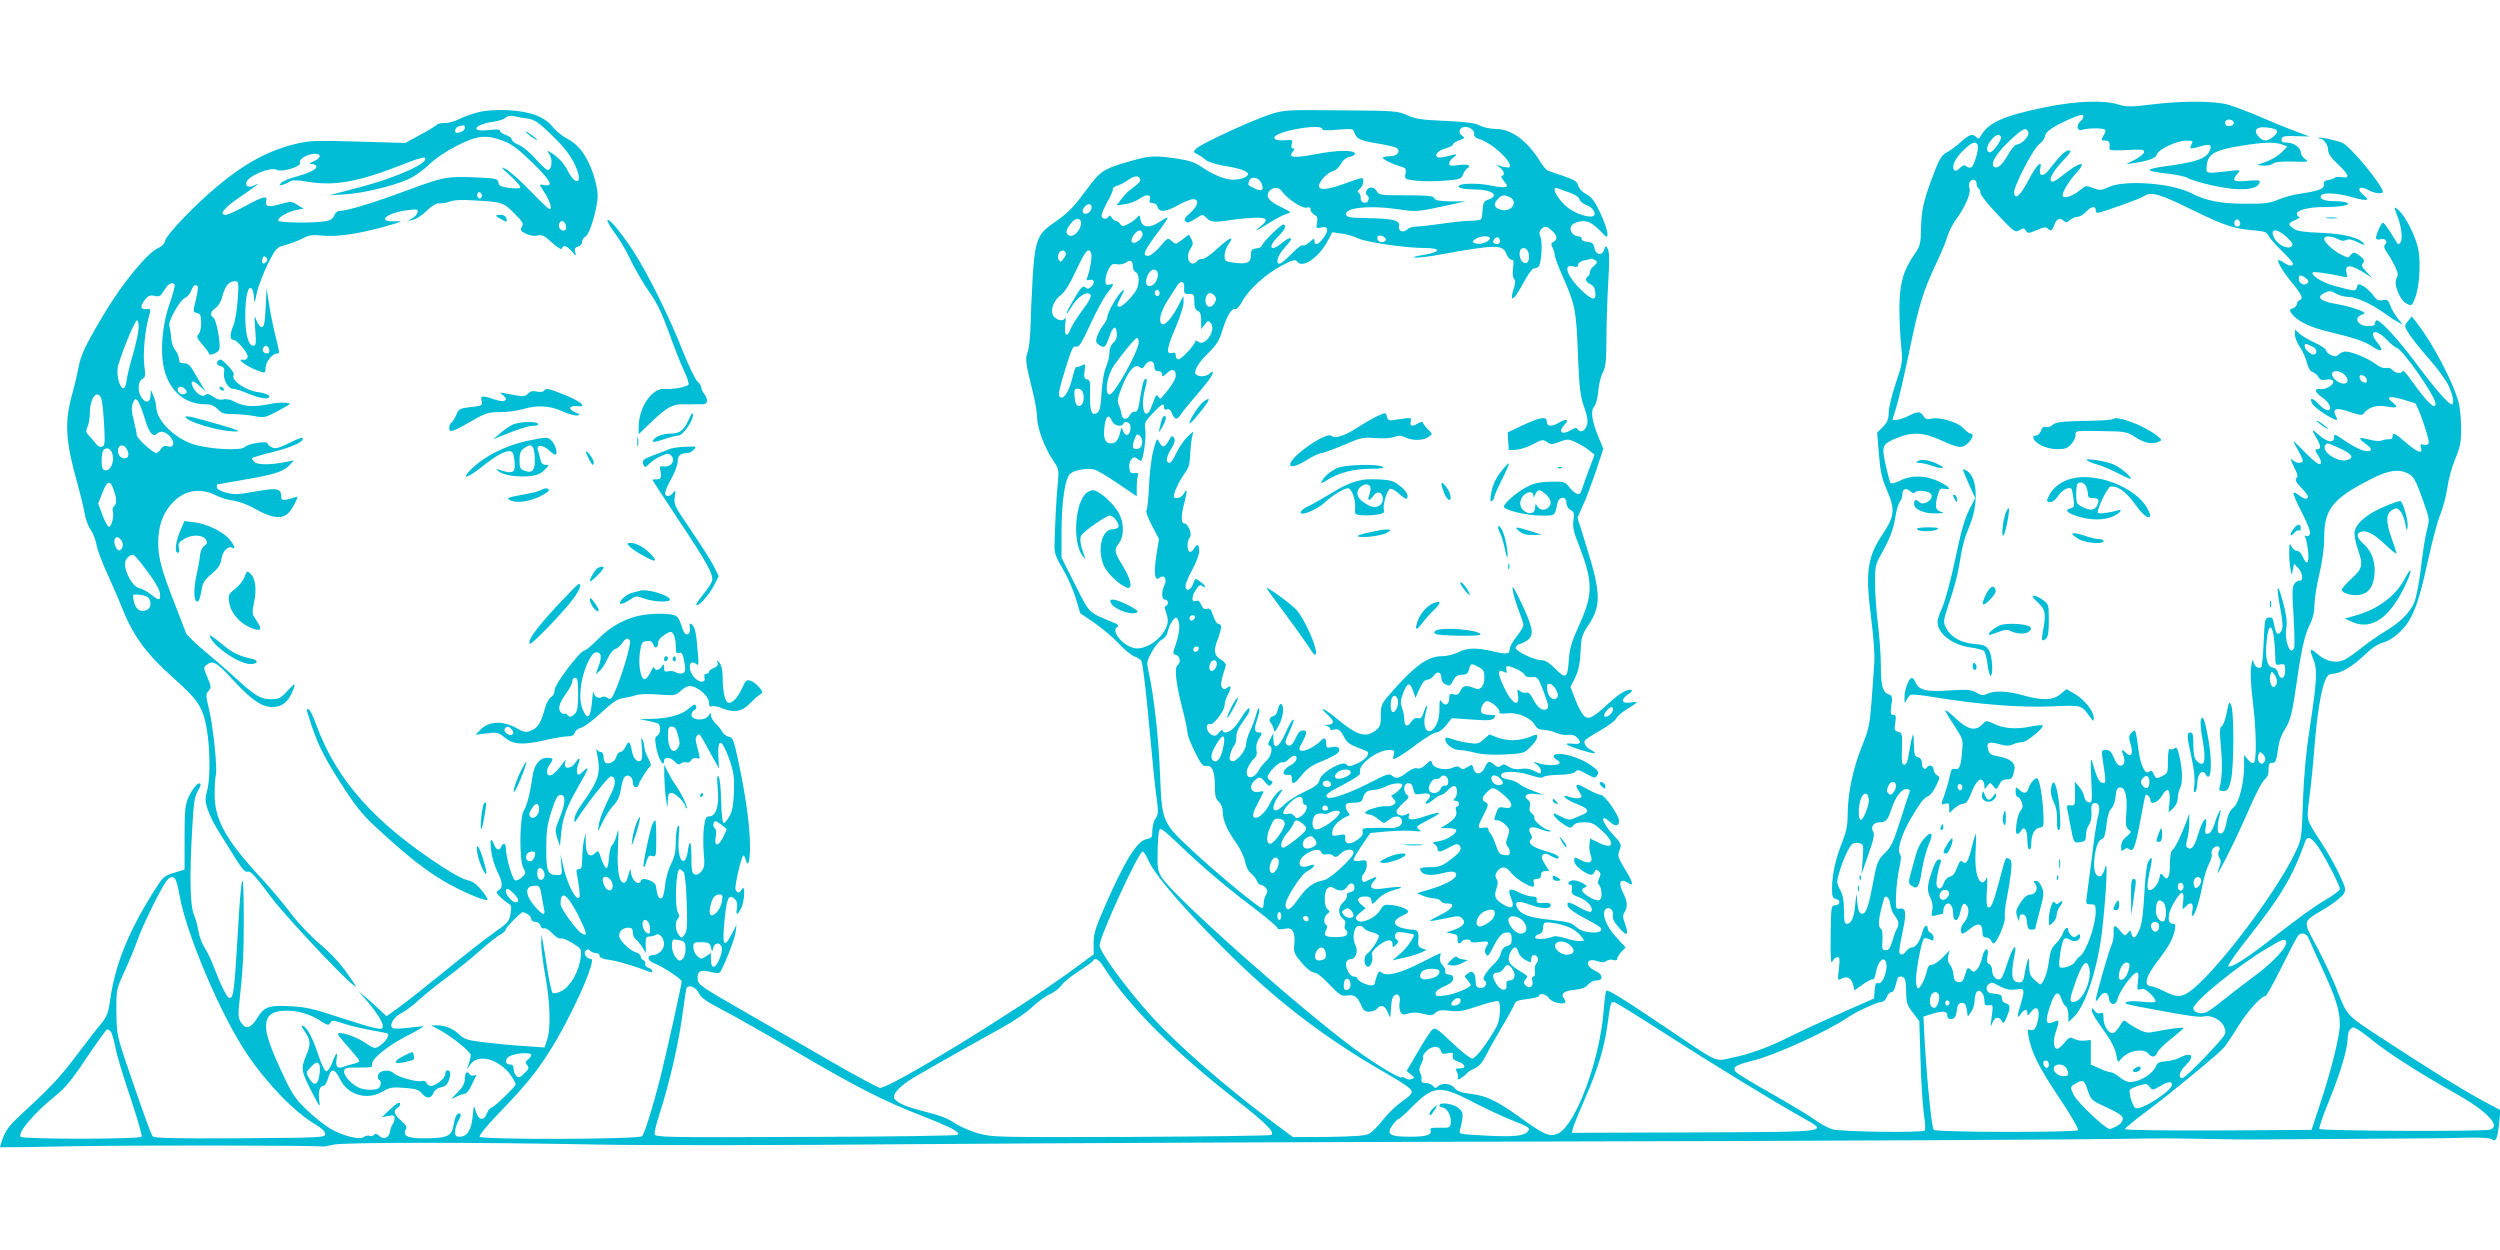 <?xml version="1.0" standalone="no"?>
<!DOCTYPE svg PUBLIC "-//W3C//DTD SVG 20010904//EN"
 "http://www.w3.org/TR/2001/REC-SVG-20010904/DTD/svg10.dtd">
<svg version="1.0" xmlns="http://www.w3.org/2000/svg"
 width="1280pt" height="640pt" viewBox="0 0 1280 640"
 preserveAspectRatio="xMidYMid meet">
<g transform="translate(0,640) scale(0.1,-0.1)"
fill="#00bcd4" stroke="none">
<path d="M10467 5850 c-207 -42 -287 -78 -325 -145 -9 -16 -13 -18 -23 -7 -21
20 -37 14 -82 -27 -23 -21 -55 -44 -71 -52 -22 -11 -35 -31 -58 -89 -59 -153
-70 -199 -72 -294 -2 -85 -4 -94 -35 -139 -57 -83 -75 -148 -76 -272 0 -60 4
-148 9 -195 8 -82 7 -89 -28 -193 -20 -59 -36 -126 -36 -149 0 -33 -6 -49 -29
-73 l-30 -30 9 -110 c7 -88 15 -124 39 -180 45 -102 42 -137 -18 -227 -81
-121 -91 -195 -61 -431 13 -102 20 -194 16 -235 -2 -37 -9 -125 -14 -197 -9
-117 -14 -140 -51 -231 -44 -110 -71 -240 -71 -346 0 -54 -7 -86 -29 -143 -33
-82 -51 -165 -51 -236 0 -39 3 -48 21 -52 26 -7 20 -32 -7 -32 -18 0 -19 -10
-21 -155 -1 -119 1 -150 9 -132 6 12 18 22 26 22 11 0 13 -11 7 -61 -7 -59 -7
-61 13 -50 29 15 51 4 60 -31 l7 -29 43 31 c24 17 47 28 51 26 5 -3 11 11 15
32 7 45 29 78 44 68 28 -17 -3 -131 -32 -120 -11 4 -15 -4 -18 -36 l-3 -42
-185 -82 c-102 -45 -213 -97 -247 -114 -100 -51 -205 -90 -292 -107 -96 -20
-60 -36 -351 160 -215 145 -288 190 -296 182 -3 -3 -10 -52 -14 -109 -21 -252
-143 -578 -232 -621 -42 -20 -67 -10 -190 78 -123 89 -176 114 -255 124 -50 6
-71 13 -84 29 -19 25 -67 30 -88 9 -10 -10 -15 -9 -24 3 -7 8 -23 15 -37 15
-18 0 -24 5 -22 18 2 9 -1 25 -7 34 -6 12 -5 26 6 46 8 16 12 31 9 35 -4 3 4
16 16 29 27 29 68 31 75 3 4 -15 11 -18 35 -13 26 5 29 3 26 -13 -2 -14 5 -22
26 -29 39 -13 46 -35 11 -35 -23 0 -24 -2 -15 -20 6 -11 8 -25 4 -31 -9 -16
29 6 45 24 6 8 25 20 42 27 21 9 39 30 59 69 15 31 53 98 84 150 31 52 58 102
61 112 4 13 22 19 65 24 33 4 60 11 60 16 0 17 39 9 49 -10 10 -19 65 -36 83
-25 5 3 4 11 -3 20 -21 25 -3 41 52 46 38 4 58 12 70 27 10 12 29 21 43 21 37
0 34 32 -5 49 -57 25 -49 70 9 50 24 -8 36 -8 47 1 8 6 23 9 35 5 13 -4 20 -2
20 6 0 7 10 23 21 35 l22 23 -50 55 c-50 54 -74 119 -53 140 17 17 43 -3 38
-28 -4 -18 5 -36 33 -68 41 -47 51 -37 27 29 -10 27 -10 38 0 53 17 28 15 55
-9 102 -24 48 -14 72 22 50 36 -23 33 -5 -10 66 -38 63 -40 70 -29 99 11 30
10 34 -35 82 -58 62 -68 113 -11 60 24 -22 44 -18 44 8 0 27 -73 132 -93 133
-9 0 -42 14 -72 31 -56 32 -67 27 -39 -16 15 -23 15 -25 0 -31 -9 -3 -30 -1
-47 5 -55 19 -27 -12 31 -34 63 -24 72 -40 33 -56 -15 -6 -37 -16 -49 -21 -16
-7 -32 -5 -63 12 -41 20 -42 20 -32 1 6 -10 27 -29 47 -42 34 -21 38 -21 49
-6 8 12 27 17 56 17 38 0 51 -6 92 -44 72 -67 57 -100 -25 -57 l-37 18 -3 -31
c-2 -17 1 -41 6 -54 15 -35 -5 -48 -45 -28 -40 20 -39 20 -39 -4 0 -11 16 -30
37 -45 44 -29 58 -31 67 -9 5 13 9 14 21 4 11 -9 12 -17 3 -36 -9 -18 -8 -28
0 -36 7 -7 12 -27 12 -45 0 -39 -18 -43 -67 -13 -36 22 -42 37 -17 47 13 5 9
10 -16 23 -19 10 -42 15 -52 12 -20 -5 -25 -22 -7 -22 7 0 9 -10 7 -24 -4 -21
1 -27 39 -41 43 -17 75 -56 59 -73 -4 -4 -30 5 -57 21 -58 32 -69 33 -62 8 3
-12 36 -36 84 -61 43 -22 81 -45 85 -51 20 -32 -84 -31 -121 1 -32 27 -38 29
-141 41 -105 11 -147 27 -165 60 -18 34 2 40 59 19 63 -24 112 -26 112 -5 0
10 -10 14 -37 12 -31 -2 -37 1 -35 15 2 13 -4 18 -23 18 -14 0 -44 9 -66 20
-50 26 -62 19 -43 -27 21 -49 6 -62 -39 -34 -43 26 -49 41 -35 82 8 23 8 37 0
49 -8 13 -7 23 4 39 21 29 46 26 72 -9 21 -27 88 -70 111 -70 5 0 7 9 4 20 -4
15 0 20 16 20 14 0 21 6 21 20 0 14 7 20 21 20 l21 0 -22 36 c-17 27 -20 38
-11 47 9 9 19 8 43 -6 17 -10 33 -15 36 -12 10 10 -12 23 -69 39 -62 17 -89
40 -71 58 8 8 7 16 -1 29 -20 32 4 43 52 23 23 -9 45 -14 48 -10 4 3 0 6 -7 6
-20 0 -81 50 -74 61 3 6 -2 16 -12 23 -12 9 -15 20 -11 36 4 16 1 27 -10 35
-27 20 -6 36 40 30 l42 -5 -54 20 c-30 11 -63 27 -73 37 -10 9 -35 19 -56 22
-23 4 -37 12 -37 21 0 24 83 24 151 1 37 -12 61 -16 65 -10 3 6 39 11 80 12
50 1 78 7 85 16 9 12 18 10 56 -11 43 -24 46 -24 56 -7 10 15 6 22 -23 44 -63
49 -183 82 -200 56 -3 -6 4 -15 15 -21 51 -27 -35 -39 -105 -14 -18 6 -17 4 3
-10 12 -10 22 -24 22 -32 0 -18 -4 -18 -39 1 -18 9 -42 12 -65 8 -25 -4 -43 0
-61 11 -21 14 -29 15 -41 5 -11 -9 -18 -8 -32 5 -26 23 -35 20 -50 -14 -17
-37 -49 -40 -58 -5 -6 23 -7 23 -30 8 -18 -12 -27 -13 -38 -4 -10 9 -20 9 -39
0 -36 -16 -98 -3 -104 22 -5 19 -7 19 -33 -6 -17 -16 -33 -23 -43 -19 -11 4
-30 -3 -50 -18 -44 -34 -59 -38 -79 -20 -16 13 -27 10 -115 -36 -99 -51 -198
-86 -214 -76 -20 12 -5 24 81 68 63 33 88 51 84 61 -15 38 86 115 150 115 25
0 27 -3 22 -25 -7 -26 -6 -26 23 -11 16 9 62 40 102 71 41 30 83 55 94 55 11
0 33 16 49 36 l29 37 102 -7 c85 -6 104 -5 115 8 11 14 8 16 -24 16 -22 0 -39
6 -42 14 -7 19 13 56 30 56 21 0 68 -41 63 -55 -4 -9 8 -11 43 -7 54 5 119
-24 140 -62 8 -16 21 -22 45 -23 19 -1 47 -8 63 -15 16 -8 42 -13 59 -11 19 3
36 -1 46 -12 27 -26 20 -38 -18 -33 -56 6 -41 -6 36 -31 73 -23 97 -24 55 -1
-26 13 -40 36 -31 49 2 5 38 28 80 52 41 24 78 52 81 61 3 9 27 31 54 47 28
17 50 33 50 35 0 3 -16 2 -35 -1 -44 -7 -48 16 -8 43 15 9 23 19 17 21 -22 7
-62 -16 -120 -70 -80 -73 -100 -83 -124 -62 -10 9 -30 46 -44 82 l-25 65 23
47 c17 34 25 68 28 131 4 79 7 89 43 143 64 97 62 165 -17 414 l-41 132 27 62
c16 33 45 113 67 176 l38 115 -25 61 c-34 84 -41 133 -22 155 9 9 18 45 21 79
3 34 13 77 23 95 15 27 18 57 19 168 0 74 4 205 9 291 7 112 6 161 -2 175 -11
18 -12 18 -18 -3 -10 -34 -43 -30 -50 6 -5 25 -12 30 -38 33 -18 2 -30 8 -28
16 1 6 -6 12 -17 12 -23 0 -44 24 -39 46 4 22 51 38 86 29 14 -3 44 -24 64
-46 37 -39 38 -39 38 -14 0 14 -16 61 -36 104 -29 61 -44 81 -72 97 -22 11
-38 29 -42 44 -4 20 -18 29 -70 47 -36 12 -73 25 -82 28 -9 3 -27 23 -39 43
-69 112 -149 172 -233 172 -26 0 -61 8 -79 17 -24 13 -68 19 -177 24 -121 5
-153 10 -195 29 -48 22 -62 23 -339 25 -284 3 -291 2 -364 -21 -96 -32 -351
-149 -376 -174 -18 -18 -18 -18 5 -30 13 -7 33 -20 44 -30 11 -9 52 -22 92
-29 75 -11 123 -28 123 -42 0 -15 -38 -29 -77 -29 -42 0 -102 25 -165 68 -31
21 -65 32 -123 40 -113 17 -141 15 -241 -14 -136 -39 -149 -48 -224 -149 -68
-92 -91 -115 -173 -172 -76 -52 -89 -91 -100 -278 -5 -88 -10 -203 -11 -255
-2 -52 -8 -108 -15 -124 -13 -32 -9 -59 25 -195 13 -51 24 -114 24 -139 0 -53
39 -157 83 -221 28 -41 29 -46 23 -115 -7 -64 -15 -213 -17 -323 -1 -34 8 -58
41 -113 23 -38 53 -106 67 -150 l24 -80 72 -49 c40 -27 95 -74 124 -105 28
-31 65 -61 81 -67 17 -6 33 -17 36 -24 9 -24 25 -164 46 -395 11 -124 25 -262
32 -306 9 -71 9 -85 -6 -105 -9 -13 -16 -41 -16 -61 0 -35 -3 -39 -29 -44 -50
-10 -112 -110 -218 -353 -46 -105 -54 -135 -54 -182 l1 -55 -117 -86 c-288
-209 -923 -598 -977 -598 -9 0 -124 62 -254 137 -130 75 -336 194 -457 263
-209 120 -220 128 -223 158 -4 40 16 49 70 35 28 -7 40 -7 46 1 22 35 73 167
78 201 l5 40 -23 -44 c-37 -73 -49 -65 -42 26 13 156 23 182 58 148 10 -11 13
-25 9 -45 -7 -38 2 -38 22 0 17 33 22 127 4 98 -12 -22 -25 -23 -33 -2 -6 15
28 161 39 173 3 3 8 -5 12 -17 12 -47 23 -18 23 63 0 100 -20 252 -58 430 -25
117 -30 130 -50 133 -12 2 -27 13 -34 25 -6 12 -22 32 -35 44 -12 12 -23 30
-23 40 0 15 -2 15 -14 -3 -19 -27 -86 -22 -86 6 0 10 7 20 15 24 8 3 12 12 9
21 -5 12 -12 10 -39 -14 -37 -32 -104 -50 -193 -52 l-57 -1 43 -9 c23 -4 47
-11 52 -14 15 -10 12 -53 -5 -62 -13 -8 -13 -17 -4 -66 11 -55 39 -100 39 -63
0 22 33 20 55 -4 14 -15 21 -17 31 -9 8 6 20 9 29 6 8 -4 19 1 23 10 6 10 17
14 29 11 19 -5 19 -4 5 49 -12 40 -13 56 -4 65 14 14 11 19 66 -82 l47 -85 -3
65 c-4 94 18 88 55 -15 24 -70 27 -92 25 -170 -3 -68 -9 -99 -23 -124 -11 -19
-24 -35 -30 -35 -6 -1 -11 45 -13 114 -1 63 -7 119 -13 125 -8 7 -9 -13 -4
-66 8 -86 -9 -139 -45 -139 -15 0 -20 -10 -26 -57 -4 -31 -4 -89 -1 -129 6
-61 4 -76 -12 -95 -11 -14 -24 -20 -34 -16 -14 5 -17 21 -17 88 0 86 -10 99
-19 27 -3 -23 -12 -43 -18 -45 -22 -8 -34 47 -28 121 5 51 4 67 -4 56 -6 -8
-11 -44 -11 -80 0 -49 -6 -77 -24 -113 -14 -26 -28 -76 -31 -112 -5 -45 -12
-65 -21 -65 -13 0 -19 15 -26 65 -4 23 -69 47 -76 27 -11 -34 -51 3 -53 50 -1
13 -5 5 -11 -20 -5 -24 -15 -42 -23 -42 -26 0 -37 67 -31 183 4 90 3 103 -5
67 -6 -25 -17 -50 -24 -56 -8 -6 -15 -34 -17 -65 -2 -30 -7 -54 -13 -54 -5 0
-17 21 -26 47 -14 44 -17 46 -31 31 -29 -28 -48 -9 -49 49 l-1 53 -9 -40 c-4
-22 -8 -64 -8 -92 -1 -42 -4 -53 -17 -53 -13 0 -15 -6 -10 -27 3 -16 9 -50 12
-77 15 -104 -53 -10 -81 115 l-15 64 4 -52 c5 -53 5 -53 -23 -53 -47 0 -55 20
-54 138 0 88 5 121 27 190 22 66 31 82 46 82 28 0 26 -42 -5 -119 -24 -57 -24
-65 -12 -102 l14 -41 6 64 c8 82 27 134 87 239 56 97 61 113 25 79 -20 -19
-26 -20 -30 -8 -3 8 -1 27 5 43 14 37 7 42 -14 10 -22 -33 -61 -35 -53 -2 6
22 6 22 -9 2 -33 -45 -55 -65 -69 -65 -19 0 -19 30 0 56 21 28 18 34 -14 34
-39 0 -67 -36 -75 -97 -11 -82 -28 -147 -44 -173 -22 -35 -24 -253 -3 -293 14
-25 14 -29 -6 -48 -12 -12 -28 -19 -36 -16 -14 5 -47 121 -47 166 0 24 -15 28
-24 6 -8 -23 -25 -18 -36 10 -16 42 -23 28 -15 -32 4 -32 18 -79 31 -105 28
-56 30 -83 7 -96 -15 -9 -14 -12 8 -34 14 -14 33 -29 42 -34 15 -8 17 -18 11
-52 -6 -39 -13 -47 -84 -97 -43 -30 -156 -118 -251 -196 -96 -78 -202 -162
-237 -187 l-63 -45 -42 39 c-23 22 -55 51 -72 64 l-30 25 31 -35 c51 -57 94
-122 94 -142 0 -16 -5 -18 -37 -12 -21 3 -105 29 -188 56 -113 38 -170 52
-231 55 -126 8 -150 1 -186 -58 -35 -55 -59 -62 -84 -24 -13 20 -15 38 -10 88
20 179 25 271 24 462 0 270 -13 226 -32 -117 -16 -272 -21 -308 -41 -308 -12
0 -45 66 -84 169 -11 29 -31 70 -44 90 -13 20 -27 58 -31 84 -4 26 -15 64 -23
85 -20 44 -23 194 -9 437 7 132 12 166 28 193 11 18 18 36 14 39 -10 11 -39
-21 -60 -67 -18 -40 -21 -64 -21 -209 l0 -163 -54 -17 c-54 -16 -56 -19 -114
-111 -121 -196 -186 -358 -211 -527 -12 -83 -17 -97 -53 -140 -22 -26 -80
-102 -130 -168 -83 -109 -128 -156 -295 -310 -36 -33 -60 -66 -72 -98 -10 -27
-17 -49 -15 -51 2 -1 168 1 369 5 280 6 1224 5 1285 -1 6 -1 28 3 50 9 49 13
730 13 1345 1 253 -5 942 -4 1650 2 668 5 2043 11 3055 13 1551 3 2949 10
3255 16 41 0 102 1 135 0 33 0 119 -2 190 -3 150 -3 182 -3 720 1 220 2 411 3
425 3 14 0 79 1 145 3 73 2 125 -1 133 -8 21 -16 29 3 37 78 l7 71 -99 53
c-114 63 -258 152 -504 313 -191 125 -179 112 -239 263 -17 44 -60 136 -96
204 -76 143 -79 128 43 201 43 26 84 59 92 72 13 23 12 31 -22 102 -20 43 -61
115 -91 161 -81 125 -77 110 -62 232 8 59 20 176 26 258 13 162 33 290 55 342
10 24 21 33 37 33 40 1 101 36 161 93 38 37 71 60 98 67 51 14 114 71 143 129
33 66 51 126 91 307 19 88 46 188 60 222 14 34 30 96 36 137 5 42 24 107 40
146 25 59 30 83 30 153 0 46 -5 105 -12 132 -23 95 -130 302 -212 407 l-29 37
-19 -24 c-20 -25 -20 -25 7 -68 15 -23 60 -80 101 -126 41 -46 85 -107 99
-135 24 -52 31 -97 16 -97 -15 0 -91 87 -178 205 -85 116 -185 225 -204 225
-6 0 -10 -7 -10 -15 0 -10 -10 -15 -33 -15 -54 0 -79 42 -34 59 21 8 19 10
-18 25 -22 9 -74 23 -115 30 -83 14 -104 36 -55 58 21 10 31 9 55 -5 15 -9 43
-17 62 -17 40 0 116 -34 184 -82 27 -20 60 -41 74 -48 l24 -13 -26 31 c-15 18
-32 47 -39 66 -11 31 -16 34 -40 29 -22 -4 -31 1 -50 27 -13 18 -36 38 -50 46
-25 12 -27 12 -32 -7 -6 -22 -8 -21 -118 8 -56 15 -120 55 -108 68 6 6 93 -7
157 -22 21 -5 22 -3 16 21 -10 41 19 43 79 6 l52 -32 -29 31 c-23 24 -27 33
-18 44 9 11 8 17 -6 29 -32 28 -43 30 -56 13 -12 -16 -14 -16 -47 0 -42 21
-89 64 -89 82 0 17 38 16 70 -1 17 -10 30 -11 42 -5 13 7 30 3 59 -11 23 -12
38 -16 34 -10 -20 32 -101 53 -220 58 -88 3 -126 9 -142 21 -30 22 -29 28 10
45 17 8 26 15 20 15 -7 1 -13 8 -13 16 0 20 61 35 141 35 84 0 136 10 117 21
-7 5 -35 9 -63 9 -54 0 -81 11 -71 29 11 17 84 13 160 -9 76 -21 94 -18 59 10
-43 34 -22 53 27 25 27 -15 70 -20 70 -7 0 32 -167 235 -208 251 -36 14 -115
31 -121 25 -2 -2 1 -4 7 -4 19 0 42 -31 42 -58 0 -18 15 -40 50 -73 57 -54 64
-74 21 -66 -15 3 -32 2 -37 -3 -5 -4 -20 -10 -34 -12 -17 -2 -24 -8 -22 -20 4
-24 -21 -34 -111 -48 -43 -6 -99 -21 -125 -33 -40 -17 -66 -21 -167 -20 -125
0 -201 15 -278 55 -98 50 -336 68 -418 31 -42 -19 -48 -19 -82 -6 -35 14 -38
14 -68 -11 -32 -27 -75 -43 -86 -32 -11 11 25 74 68 121 60 65 18 58 -68 -11
-23 -19 -46 -34 -52 -34 -27 0 -6 46 46 101 46 49 52 59 35 59 -12 0 -34 -17
-54 -41 -18 -22 -42 -52 -54 -66 -25 -31 -47 -23 -38 14 13 51 -21 17 -62 -63
-40 -75 -65 -98 -72 -63 -5 28 97 228 129 251 16 12 29 30 29 39 0 22 40 51
124 88 45 21 68 26 72 19 4 -6 -2 -18 -12 -27 -27 -22 -20 -56 9 -45 27 9 105
9 115 0 3 -4 1 -16 -6 -26 -16 -27 -15 -30 8 -30 19 0 24 -10 20 -39 -1 -11
16 -13 90 -9 78 4 90 2 88 -11 -2 -9 -23 -26 -48 -39 l-45 -23 40 6 c77 12
113 25 118 44 6 25 103 71 149 71 36 0 38 -2 28 -20 -13 -24 -5 -25 51 -8 47
13 56 7 41 -27 -16 -35 -64 -53 -189 -71 -148 -20 -153 -28 -25 -43 45 -5 92
-15 105 -23 12 -9 69 -25 126 -38 146 -32 240 -23 241 23 0 4 -29 5 -65 1 -70
-7 -81 1 -48 38 17 19 16 19 -47 12 -116 -14 -115 -14 -112 26 7 63 38 81 184
105 109 17 166 19 203 5 l26 -10 -30 -31 c-17 -16 -52 -38 -78 -47 l-48 -17
33 -3 c18 -2 40 3 49 10 11 9 42 12 102 11 80 -3 84 -2 63 13 -12 8 -22 24
-22 34 0 25 -37 50 -73 50 -22 0 -28 4 -25 18 3 14 14 17 73 15 l70 -2 -75 28
c-41 15 -122 48 -181 74 -58 25 -132 53 -164 62 -76 19 -234 19 -390 0 -106
-13 -126 -13 -169 0 -78 24 -220 18 -379 -15z m970 -76 c5 -15 -28 -27 -40
-15 -5 5 -6 14 -2 21 8 13 37 9 42 -6z m-4667 -35 c0 -7 25 -8 79 -3 74 6 79
5 85 -14 11 -33 30 -43 122 -57 48 -8 92 -19 97 -24 19 -19 -1 -41 -38 -41
-19 0 -35 -4 -35 -8 0 -9 55 -35 99 -47 19 -6 22 -12 17 -35 -5 -28 -4 -28 55
-35 34 -4 99 -4 146 0 76 6 85 9 93 30 5 13 14 26 19 30 28 17 8 27 -39 20
-41 -6 -50 -4 -50 8 0 9 10 23 22 31 26 19 17 20 -35 5 -20 -5 -42 -7 -47 -4
-18 11 3 35 41 45 21 6 39 15 39 21 0 5 14 15 32 21 28 10 30 12 13 24 -23 17
-12 44 18 44 27 0 49 -21 45 -41 -2 -7 11 -17 28 -22 65 -19 173 -121 152
-143 -4 -3 -22 -1 -40 4 -32 11 -32 11 -10 -5 23 -16 30 -43 11 -43 -6 0 -1
-12 11 -27 19 -24 20 -28 6 -31 -9 -2 -39 1 -67 7 -59 13 -149 14 -167 2 -18
-11 18 -21 80 -21 85 0 128 -31 70 -51 -24 -8 -28 -16 -31 -51 -1 -23 -4 -45
-7 -50 -3 -4 -26 -8 -52 -8 -26 0 -92 -7 -147 -15 -55 -8 -115 -15 -133 -15
-18 0 -40 -7 -48 -15 -19 -19 -47 -8 -41 17 8 29 -31 39 -157 41 -95 2 -111 4
-114 19 -7 35 121 48 263 27 96 -14 104 -13 235 15 l115 25 -78 0 c-59 1 -79
5 -83 16 -5 12 -31 15 -145 15 -128 0 -139 1 -149 20 -6 11 -19 20 -29 20 -22
0 -37 -30 -20 -41 7 -4 9 -15 5 -24 -8 -23 -41 -14 -39 10 1 11 -4 23 -10 28
-9 5 -7 11 6 21 9 7 17 23 17 36 0 25 4 26 -109 -15 -109 -39 -146 -26 -96 33
14 16 36 33 50 36 13 3 32 20 40 36 11 20 26 33 46 37 16 3 28 11 26 17 -6 19
-92 18 -203 -4 -111 -21 -141 -17 -114 15 10 12 10 15 0 15 -8 0 -10 8 -6 23
5 21 3 22 -35 19 -48 -5 -71 11 -41 27 61 33 232 55 232 30z m4859 5 c37 -8
39 -19 9 -45 -30 -24 -51 -24 -73 1 -35 38 -7 58 64 44z m-1244 -21 c7 -20
-35 -63 -60 -63 -8 0 -29 -24 -45 -54 -31 -54 -56 -74 -72 -58 -17 17 14 68
80 130 70 66 86 73 97 45z m-140 -23 c7 -12 -40 -80 -56 -80 -21 0 -20 31 3
59 24 31 42 38 53 21z m-120 -40 c10 -16 -17 -111 -33 -117 -7 -3 -18 -1 -25
6 -8 8 -17 6 -33 -10 -15 -14 -24 -17 -29 -9 -13 20 4 57 46 99 42 41 62 50
74 31z m-4288 -177 c4 -11 -2 -18 -49 -54 -15 -11 -37 -34 -49 -51 l-22 -30
44 7 c24 3 56 15 71 26 36 26 62 25 55 -1 -4 -15 0 -20 15 -20 11 0 22 -8 25
-20 8 -29 44 -25 106 10 30 17 63 30 75 30 34 0 27 -33 -14 -70 -27 -24 -34
-34 -25 -43 9 -9 16 -8 31 1 11 6 29 17 40 24 16 11 22 9 39 -9 21 -22 40 -23
141 -7 19 3 63 7 98 9 70 3 80 -9 36 -44 -42 -33 -20 -24 45 18 34 21 73 42
88 46 27 7 27 8 -26 34 -63 30 -81 52 -65 79 16 24 50 27 66 4 26 -38 105 -91
127 -85 15 4 21 1 21 -10 0 -9 9 -21 20 -27 15 -8 18 -17 13 -41 -5 -28 -4
-30 20 -24 36 9 43 -11 15 -50 -25 -37 -48 -46 -48 -18 0 14 -4 13 -24 -6 -14
-13 -29 -20 -35 -17 -6 4 -32 -16 -59 -44 -26 -27 -54 -50 -60 -50 -23 0 -11
41 23 79 19 21 35 41 35 45 0 13 -19 5 -48 -19 -59 -49 -73 -19 -17 35 34 33
45 60 25 60 -14 0 -110 -96 -110 -109 0 -5 -12 -11 -27 -13 -23 -2 -28 -8 -28
-30 0 -42 -16 -51 -79 -44 -54 7 -56 8 -56 38 0 16 9 43 21 59 33 46 4 34 -62
-27 -33 -31 -67 -53 -74 -50 -7 2 -19 -2 -25 -10 -34 -40 -65 16 -35 62 14 22
15 30 5 50 l-13 23 -34 -26 c-33 -25 -34 -25 -54 -7 -20 18 -21 17 -60 -29
-22 -26 -49 -47 -60 -47 -34 0 -23 25 59 133 24 32 42 60 40 62 -2 3 -21 -7
-41 -21 -51 -34 -90 -30 -97 10 -5 27 -6 28 -19 12 -8 -10 -28 -24 -45 -33
-27 -14 -31 -14 -41 1 -7 9 -17 16 -23 16 -6 0 -15 7 -20 16 -6 11 -11 13 -16
5 -11 -17 -36 -13 -36 6 0 9 14 40 30 70 17 29 29 58 28 64 -2 7 9 15 24 19
16 5 40 18 55 29 30 22 54 24 60 4z m621 -20 c16 -36 3 -47 -36 -27 -35 17
-34 16 -26 38 10 26 48 19 62 -11z m3662 -2 c0 -11 5 -23 10 -26 6 -3 10 -14
10 -24 0 -10 40 -59 88 -110 84 -89 90 -93 111 -80 20 12 25 12 34 -2 9 -15
14 -15 55 3 32 14 47 17 55 9 17 -17 24 -13 36 19 10 31 29 38 49 18 9 -9 16
-8 30 5 10 9 28 17 39 17 11 0 30 11 43 25 26 28 50 33 50 10 0 -8 4 -15 8
-15 19 0 217 71 240 86 36 24 78 12 247 -71 167 -81 209 -95 310 -104 60 -5
71 -9 81 -30 7 -13 38 -48 68 -77 31 -30 56 -58 56 -64 0 -15 -22 -12 -48 6
-13 9 -25 14 -27 12 -7 -7 24 -59 63 -107 55 -66 67 -90 47 -97 -8 -3 -15 -13
-15 -20 0 -8 -9 -18 -20 -22 -19 -7 -19 -9 -5 -30 26 -35 94 -69 190 -91 126
-30 185 -50 224 -77 45 -30 58 -21 26 18 -54 64 -14 81 46 18 21 -22 43 -40
48 -40 27 0 201 -249 201 -287 0 -35 -45 9 -122 117 -23 34 -44 56 -46 51 -5
-16 -38 -13 -53 5 -7 9 -21 13 -33 10 -13 -3 -33 5 -54 21 -38 29 -121 63
-153 63 -11 0 -27 -7 -35 -15 -12 -11 -20 -12 -39 -3 -14 6 -25 17 -25 24 0 7
-26 24 -57 39 -32 14 -68 36 -80 47 l-23 21 0 -26 c0 -14 11 -43 25 -63 14
-21 31 -57 36 -81 7 -27 18 -45 30 -48 11 -4 24 -15 29 -25 8 -15 17 -18 39
-14 17 4 32 1 36 -6 10 -16 -34 -45 -61 -42 -38 5 -35 -15 6 -43 39 -27 54
-65 26 -65 -8 0 -29 14 -45 32 -32 34 -50 34 -31 -1 10 -19 104 -81 123 -81 4
0 3 9 -4 21 -19 37 3 44 72 20 53 -18 64 -19 73 -6 23 30 64 43 113 34 56 -11
66 -4 33 21 -37 28 -17 35 47 16 32 -10 62 -19 67 -20 13 -3 77 -188 71 -204
-3 -9 -13 -12 -26 -9 -16 4 -19 2 -14 -13 12 -36 -14 -29 -72 20 -62 54 -73
59 -73 34 0 -9 -7 -14 -17 -13 -10 1 -27 -2 -37 -6 -11 -5 -38 -3 -64 4 -56
15 -62 9 -23 -19 36 -25 40 -40 11 -40 -24 0 -68 21 -127 62 -41 27 -43 28
-43 8 0 -30 -33 -25 -75 11 -40 36 -43 33 -15 -13 24 -40 25 -58 4 -58 -13 0
-12 -5 6 -34 15 -25 17 -36 9 -42 -7 -4 -35 17 -71 54 -33 34 -62 62 -64 62
-3 0 7 -20 21 -43 14 -24 25 -49 25 -55 0 -16 -33 -15 -48 0 -17 17 -15 3 7
-41 15 -29 17 -41 8 -50 -8 -8 -1 -21 28 -51 27 -27 36 -43 29 -50 -7 -7 -19
-4 -38 11 -15 12 -30 19 -33 15 -4 -3 15 -48 42 -99 30 -59 46 -100 42 -111
-4 -10 -12 -14 -19 -10 -8 5 -9 2 -3 -12 4 -10 10 -43 13 -71 5 -59 -8 -70
-28 -23 -7 17 -20 30 -30 30 -9 0 -22 10 -28 23 -9 19 -11 15 -11 -29 -1 -28
2 -67 6 -85 l7 -34 6 30 5 29 23 -24 c23 -25 26 -67 5 -63 -6 1 -17 -5 -25
-15 -12 -14 -13 -41 -5 -165 5 -82 6 -155 3 -163 -18 -48 -51 33 -40 101 5 34
0 69 -17 132 -29 109 -37 90 -14 -32 13 -72 15 -97 6 -114 -16 -29 -30 -18
-37 30 -6 33 -10 40 -28 37 -20 -3 -21 -10 -26 -125 -3 -67 -8 -125 -12 -128
-13 -13 -36 3 -40 27 -3 16 -7 9 -12 -23 -5 -30 -2 -95 8 -177 19 -155 21
-308 5 -318 -7 -4 -20 4 -30 17 l-19 24 0 -55 c-1 -92 -26 -191 -55 -215 -17
-13 -28 -36 -34 -68 -9 -53 -23 -73 -40 -62 -11 6 -8 47 6 100 12 44 -13 0
-27 -48 -11 -35 -22 -53 -34 -55 -17 -4 -18 1 -12 39 10 63 -16 36 -39 -41
-20 -65 -33 -83 -54 -71 -10 6 -10 17 -2 47 6 22 11 59 10 84 l0 45 -18 -50
c-23 -62 -57 -132 -71 -140 -5 -3 -10 -35 -10 -70 0 -67 -13 -89 -34 -59 -12
16 -14 15 -20 -13 -8 -35 -39 -68 -55 -59 -10 7 -8 35 10 115 11 50 6 63 -12
29 -8 -13 -16 -80 -20 -163 -5 -96 -12 -153 -24 -182 -19 -47 -34 -55 -42 -23
-5 19 -6 20 -19 3 -13 -17 -15 -16 -37 9 -30 37 -37 35 -35 -10 0 -21 -4 -47
-10 -58 -13 -24 -82 -266 -82 -286 0 -7 8 -1 18 15 21 34 46 31 50 -6 5 -37
37 -37 45 1 7 34 77 131 96 132 11 0 12 -10 7 -46 -5 -42 -4 -45 14 -39 14 5
29 -2 51 -24 17 -17 28 -35 25 -39 -3 -5 -33 -5 -68 -1 -34 4 -69 4 -78 -1
-17 -10 -19 -9 140 -39 175 -33 234 -41 256 -35 36 9 90 -20 102 -55 11 -30 9
-35 -30 -79 -85 -96 -173 -182 -185 -182 -23 0 -14 36 17 65 51 49 32 72 -32
39 -17 -9 -49 -17 -71 -18 -29 -2 -42 -7 -47 -22 -17 -42 -83 -84 -135 -84
-13 0 -37 11 -53 25 -17 14 -37 25 -45 25 -8 0 -34 9 -58 20 l-44 19 0 63 0
63 -32 -3 c-17 -2 -42 2 -54 9 -21 11 -26 8 -49 -20 -15 -17 -31 -31 -37 -31
-19 0 -22 42 -8 84 21 60 20 68 -10 54 -40 -18 -45 0 -20 77 25 76 43 88 60
40 5 -16 15 -34 22 -38 7 -4 13 -24 13 -44 l0 -36 26 24 c61 56 126 254 148
454 20 182 29 361 15 315 -14 -46 -25 -56 -44 -40 -28 24 -8 174 25 183 13 3
19 20 25 72 4 44 13 73 25 85 11 11 20 37 22 62 2 31 8 44 20 46 28 5 41 -43
35 -127 -5 -62 -3 -77 11 -88 16 -12 15 -15 -10 -36 -19 -15 -28 -32 -28 -51
0 -24 2 -27 15 -16 11 9 18 10 28 1 20 -16 32 17 57 156 12 65 23 120 25 122
7 7 25 -11 25 -25 0 -28 38 -14 59 22 29 48 44 35 39 -32 l-5 -54 24 22 c14
13 23 33 23 50 0 16 5 38 11 50 15 28 14 92 -1 160 -10 46 -16 56 -26 47 -7
-6 -18 -8 -24 -4 -6 4 -10 -16 -10 -59 0 -62 -1 -65 -30 -80 -30 -14 -31 -14
-42 9 -8 19 -14 22 -24 14 -22 -18 -46 35 -57 126 -5 47 -13 85 -17 85 -4 0
-13 -7 -20 -15 -10 -13 -11 -24 -1 -57 14 -46 3 -69 -22 -44 -23 23 -28 20
-16 -11 12 -32 5 -53 -16 -53 -10 0 -23 16 -32 40 -13 31 -21 40 -40 40 -23 0
-24 -3 -19 -37 20 -133 20 -135 0 -131 -17 3 -28 25 -52 108 -8 26 -9 4 -5
-89 6 -117 5 -123 -13 -119 -11 2 -20 13 -22 28 -2 13 -14 36 -26 51 l-23 27
1 -62 c1 -58 0 -61 -22 -59 -18 2 -21 -1 -18 -20 3 -12 10 -49 16 -82 18 -93
17 -92 50 -87 26 4 30 8 30 36 0 17 7 42 16 54 10 14 14 38 12 65 -2 33 1 42
15 45 24 5 32 -23 19 -66 -6 -20 -20 -113 -31 -207 -12 -93 -24 -187 -27 -207
-5 -36 -4 -38 20 -38 23 0 26 -4 26 -37 0 -72 -50 -209 -82 -230 -7 -4 -18
-17 -24 -28 -11 -20 -70 -39 -79 -25 -8 13 11 130 22 141 7 7 17 7 30 -2 25
-15 53 -6 53 17 0 13 -3 14 -15 4 -12 -10 -18 -10 -30 0 -8 7 -15 19 -15 26 0
24 -18 15 -28 -15 -6 -15 -22 -40 -37 -53 -21 -20 -28 -38 -35 -92 -7 -57 -30
-116 -45 -116 -2 0 -15 11 -29 24 -21 18 -26 33 -27 72 -1 45 -2 46 -10 19 -4
-16 -11 -47 -14 -67 -4 -28 -11 -38 -24 -38 -42 0 -48 35 -25 148 12 60 -12
33 -35 -40 -13 -40 -28 -79 -33 -85 -17 -21 -48 3 -48 36 0 17 -7 31 -15 35
-12 4 -14 14 -9 42 10 52 -18 41 -28 -11 -5 -22 -16 -47 -25 -57 -15 -16 -18
-17 -33 -3 -15 14 -18 12 -29 -26 -10 -33 -16 -40 -34 -37 -17 2 -23 11 -25
38 -2 19 -10 42 -18 51 -10 11 -13 27 -9 45 l7 29 -36 -38 c-20 -20 -45 -37
-55 -37 -14 0 -21 -10 -26 -33 -9 -41 -33 -87 -45 -87 -6 0 -10 20 -10 44 0
50 28 197 40 209 4 5 17 4 29 -2 18 -10 21 -9 21 8 0 10 -7 21 -15 25 -8 3
-15 12 -15 21 0 26 -19 17 -26 -13 -12 -47 -34 -82 -53 -82 -10 0 -25 -10 -33
-22 -8 -12 -19 -18 -26 -14 -12 7 -11 16 14 139 15 77 11 99 -20 95 -20 -3
-21 1 -18 71 1 41 9 101 16 135 10 42 11 65 4 73 -17 21 9 104 57 185 53 88
65 102 87 111 10 3 28 27 40 52 21 44 22 47 5 56 -9 6 -17 19 -17 29 0 21 -24
27 -35 10 -10 -16 -25 -1 -25 24 0 15 -7 26 -20 29 -17 4 -20 14 -21 69 -1 52
-3 58 -9 33 -5 -16 -12 -55 -17 -85 -6 -39 -12 -55 -23 -55 -12 0 -15 15 -12
81 2 76 1 82 -19 87 -19 5 -21 11 -15 46 5 34 3 41 -10 41 -14 0 -16 8 -10 49
6 44 4 50 -14 56 -31 10 -40 45 -40 148 0 51 -7 146 -15 212 -8 66 -15 161
-15 210 0 78 3 96 25 135 49 86 68 134 79 201 6 38 17 74 24 81 6 6 12 22 12
34 0 31 17 39 39 20 12 -11 20 -13 28 -5 6 6 25 8 47 4 26 -5 36 -12 36 -26 0
-25 -46 -47 -62 -31 -18 18 -28 15 -28 -8 0 -28 50 -50 112 -49 38 1 46 3 28
8 -30 8 -35 26 -20 81 10 37 14 42 36 37 40 -7 27 10 -28 37 -66 33 -141 35
-200 5 -22 -11 -44 -17 -48 -12 -4 4 -15 46 -25 91 -22 100 -19 108 56 139 79
33 136 30 229 -12 91 -41 106 -42 137 -13 24 23 31 48 12 48 -6 0 -23 13 -37
28 -30 32 -124 59 -166 48 -19 -5 -29 -1 -38 14 -16 25 -29 25 -78 0 -32 -17
-80 -27 -80 -17 0 1 9 30 20 65 11 35 40 161 65 280 49 238 71 310 138 452 25
52 51 115 58 140 7 25 29 68 50 95 42 58 71 128 63 150 -3 8 -4 22 0 30 8 22
36 18 36 -4z m-2081 -48 c25 -9 46 -23 48 -34 3 -10 18 -22 33 -28 37 -12 58
-49 35 -58 -23 -8 -84 12 -124 41 -56 42 -97 119 -53 101 9 -4 37 -14 61 -22z
m-308 -23 c43 -23 9 -76 -42 -65 -38 9 -46 27 -22 54 19 23 35 26 64 11z
m-2147 -68 c-13 -19 -35 -23 -41 -6 -2 7 4 19 13 28 22 23 44 5 28 -22z m-51
-54 c11 -31 -30 -85 -58 -74 -21 8 -19 28 6 60 22 28 44 34 52 14z m5937 -14
c0 -8 -7 -14 -15 -14 -15 0 -21 21 -9 33 10 9 24 -2 24 -19z m-3523 -36 c27
-25 29 -43 7 -56 -13 -7 -14 -13 -5 -30 6 -11 11 -28 11 -37 0 -10 20 -63 45
-120 61 -140 65 -161 74 -392 7 -171 12 -211 31 -265 16 -42 21 -73 16 -91 -8
-32 -34 -46 -47 -26 -7 11 -13 11 -39 -5 -44 -25 -64 -7 -30 29 27 28 11 34
-30 10 -36 -21 -60 -19 -60 5 0 30 -33 25 -123 -17 l-78 -37 3 -45 3 -46 38 2
c21 2 60 14 87 29 45 24 50 25 70 11 20 -14 26 -14 65 1 40 15 46 15 82 -2 22
-10 53 -28 68 -41 l29 -23 -33 -88 c-18 -49 -34 -95 -36 -101 -7 -22 -29 -14
-57 19 -25 32 -30 33 -95 32 -46 0 -83 -7 -114 -21 -50 -22 -129 -88 -129
-107 0 -18 119 -46 193 -46 70 0 67 -3 81 63 8 36 46 39 46 2 0 -14 8 -29 21
-36 18 -9 20 -17 15 -53 -5 -33 0 -58 28 -128 73 -187 73 -252 1 -409 -39 -86
-48 -116 -53 -181 -6 -92 -15 -97 -73 -38 -27 27 -49 40 -67 40 -37 0 -132 46
-132 63 0 8 11 18 25 21 14 4 34 15 44 25 26 26 15 70 -44 193 -38 78 -45 86
-39 53 3 -22 17 -67 30 -101 13 -33 24 -67 24 -75 0 -8 -16 -34 -35 -58 -19
-24 -35 -52 -35 -62 0 -28 -15 -31 -85 -14 -88 20 -133 19 -180 -5 -22 -11
-59 -20 -85 -20 -67 0 -134 -47 -244 -171 -65 -73 -66 -75 -66 -131 0 -49 -3
-59 -26 -77 -52 -41 -96 -27 -204 63 -61 51 -94 63 -42 16 35 -32 35 -49 -1
-51 -17 -1 -18 -2 -4 -6 9 -2 17 -9 17 -14 0 -6 8 -8 18 -5 23 7 36 -2 55 -40
15 -29 28 -37 100 -64 24 -9 26 -12 17 -31 -6 -11 -30 -29 -53 -39 -36 -15
-44 -16 -53 -4 -18 23 -130 -41 -138 -79 -5 -22 -19 -33 -79 -62 -40 -19 -86
-48 -102 -65 -55 -57 -76 -24 -29 45 26 39 26 39 2 24 -12 -9 -33 -36 -46 -62
-25 -52 -67 -86 -83 -70 -7 7 -2 28 18 64 15 30 30 58 32 63 2 5 -8 6 -22 2
-38 -9 -56 25 -27 54 26 26 34 25 58 -5 16 -20 22 -22 31 -11 9 10 8 15 -4 20
-8 3 -15 11 -15 18 1 21 60 80 75 75 7 -3 21 3 31 14 9 10 23 19 31 19 22 0
11 -33 -16 -46 -42 -21 -54 -55 -18 -51 17 1 22 -3 21 -20 -1 -29 11 -29 34
-2 44 55 61 68 124 93 37 16 72 34 78 41 18 22 2 37 -31 30 -26 -6 -29 -4 -29
19 0 30 -11 33 -31 10 -7 -8 -30 -24 -52 -36 -47 -23 -67 -13 -44 23 8 13 18
34 22 47 5 18 2 22 -14 22 -14 0 -25 -11 -35 -34 -16 -39 -33 -53 -49 -37 -7
7 -7 18 3 38 31 68 40 94 30 88 -6 -3 -24 -35 -40 -71 -32 -72 -60 -86 -60
-31 l-1 32 -16 -30 c-11 -20 -12 -30 -4 -33 20 -7 12 -52 -16 -78 -14 -13 -31
-34 -37 -46 -29 -56 -80 -46 -57 11 7 16 21 37 31 46 14 12 17 25 13 46 -3 18
1 38 11 54 20 30 20 35 2 35 -24 0 -26 15 -10 64 9 25 14 51 11 58 -2 7 -10
-7 -16 -32 -7 -25 -21 -63 -32 -85 -10 -22 -19 -51 -19 -65 -1 -34 -52 -95
-73 -87 -13 5 -14 12 -7 38 5 18 14 37 20 43 5 5 10 24 10 40 0 29 8 46 53
109 11 15 17 32 15 39 -3 7 -17 -7 -33 -32 -15 -25 -37 -55 -48 -67 -21 -24
-57 -31 -57 -12 0 6 -8 1 -18 -11 -16 -19 -22 -21 -40 -11 -27 15 -32 59 -6
53 18 -4 74 69 74 98 1 14 7 36 15 50 20 35 20 57 0 40 -12 -10 -19 -10 -27
-2 -11 11 -7 38 18 112 3 9 -6 22 -25 33 -35 21 -39 46 -16 104 21 56 22 78 5
78 -9 0 -20 17 -28 41 -11 34 -17 41 -32 37 -14 -4 -22 2 -30 21 -6 16 -15 24
-24 20 -25 -10 -28 15 -6 52 18 28 25 32 36 23 8 -6 14 -8 14 -3 0 5 -12 17
-26 27 -25 18 -25 18 -35 -12 -12 -35 -39 -42 -39 -10 0 11 16 49 35 83 19 35
35 77 35 94 0 37 -10 41 -28 12 -7 -12 -17 -18 -22 -15 -14 8 -12 59 1 72 15
15 -7 73 -27 73 -18 0 -18 40 1 110 15 58 14 75 -5 41 -11 -21 -50 -30 -50
-11 0 20 31 84 56 117 20 26 26 47 28 101 2 37 7 78 11 92 8 25 8 25 -24 -5
-17 -16 -43 -53 -57 -82 -13 -29 -29 -53 -35 -53 -21 0 -19 30 6 69 19 31 23
46 16 59 -8 14 -12 12 -28 -16 -20 -35 -33 -36 -49 -3 -10 20 -13 15 -29 -46
-10 -37 -20 -120 -22 -183 -3 -63 -9 -119 -13 -124 -5 -4 8 -39 28 -77 l36
-69 -13 -80 c-15 -92 -9 -139 15 -119 24 20 41 -4 26 -36 -17 -37 -15 -75 3
-75 17 0 21 -26 4 -32 -7 -2 -7 -12 0 -31 17 -44 13 -68 -16 -110 -30 -43 -87
-77 -130 -77 -61 0 -141 87 -102 111 10 6 3 13 -26 24 -125 52 -114 41 -190
191 l-70 139 0 135 c1 157 18 271 45 295 21 19 87 30 123 21 13 -3 67 -35 120
-71 l97 -66 0 45 c0 24 3 52 6 60 5 12 1 16 -17 14 -20 -3 -24 2 -27 28 -4 36
21 65 40 46 7 -7 15 -12 19 -12 12 0 29 123 23 161 -6 33 -2 41 38 83 48 50
58 55 58 30 0 -10 5 -14 15 -10 10 4 19 -3 25 -18 13 -36 26 -39 46 -8 9 15
43 56 74 92 62 71 90 109 90 124 0 5 -8 2 -18 -8 -18 -15 -54 -17 -68 -3 -15
14 9 57 60 107 45 44 59 66 75 120 23 73 47 114 65 107 7 -3 23 15 36 39 32
61 123 143 204 185 60 31 68 32 79 18 25 -33 104 19 149 97 l30 55 47 -7 c25
-3 64 -14 86 -25 45 -20 242 -49 341 -49 88 0 81 -21 -12 -36 -47 -8 -58 -12
-34 -13 19 0 73 6 120 15 292 53 324 53 343 3 6 -16 18 -29 26 -29 11 0 12
-10 8 -43 -4 -27 -2 -48 5 -55 8 -8 8 -21 -2 -51 -24 -73 1 -61 45 22 24 45
49 82 57 82 7 0 18 4 24 8 15 9 24 126 11 154 -7 16 -6 27 3 38 17 20 29 19
57 -7z m-2097 -17 c0 -24 -40 -55 -54 -41 -12 12 19 60 39 60 8 0 15 -9 15
-19z m5858 -15 c29 -27 34 -37 25 -47 -18 -18 -70 7 -88 41 -27 51 9 55 63 6z
m-4613 -17 c-8 -12 -32 -12 -40 1 -11 18 5 31 26 20 11 -6 17 -15 14 -21z
m533 9 c-6 -18 -52 -32 -74 -24 -18 7 -18 8 0 22 25 18 79 19 74 2z m52 -14
c0 -14 -21 -19 -33 -7 -9 9 13 34 24 27 5 -3 9 -12 9 -20z m148 -68 c4 -36
-11 -54 -33 -36 -15 13 -20 51 -8 64 15 15 38 0 41 -28z m-2371 8 c2 -5 -3
-19 -12 -29 -12 -17 -16 -18 -24 -6 -6 10 -6 22 0 34 10 18 30 19 36 1z m130
-1 c6 -16 -7 -91 -21 -125 -6 -13 -3 -15 13 -11 25 6 29 -18 6 -37 -12 -10
-18 -10 -29 -1 -12 10 -22 0 -55 -57 -23 -37 -41 -72 -41 -78 0 -5 10 9 23 30
27 47 69 81 92 73 19 -8 12 -25 -45 -102 -20 -27 -43 -65 -50 -82 -17 -46 -33
-30 -26 26 3 25 3 40 0 34 -8 -19 -38 -16 -57 5 -23 26 -6 81 34 111 21 16 46
56 79 127 48 102 64 121 77 87z m2574 -64 c-12 -10 -21 -24 -21 -33 0 -8 -4
-18 -10 -21 -17 -11 -11 -30 13 -40 15 -7 23 -20 25 -42 4 -42 -12 -42 -59 0
-83 75 -112 148 -54 133 18 -5 25 -2 25 9 0 8 12 17 28 21 15 3 32 7 37 9 6 1
16 -3 24 -8 11 -9 9 -14 -8 -28z m-2361 -4 c0 -12 7 -25 15 -29 18 -6 20 -58
4 -89 -17 -32 -71 -87 -86 -87 -17 0 -17 4 8 53 18 35 19 39 4 27 -22 -18 -75
-110 -75 -131 0 -9 -9 -28 -20 -42 -12 -14 -26 -40 -32 -57 -9 -26 -8 -33 8
-45 27 -20 34 -15 53 39 19 56 35 64 39 20 2 -20 -4 -36 -18 -49 -12 -11 -20
-31 -20 -52 0 -18 -8 -50 -17 -71 -10 -22 -19 -75 -23 -131 -4 -75 -9 -96 -23
-105 -28 -17 -38 9 -36 94 2 65 0 75 -16 78 -14 3 -16 11 -12 43 5 37 4 38
-16 27 -12 -6 -24 -9 -27 -7 -3 2 -12 -24 -20 -58 -16 -65 -43 -109 -61 -97
-14 8 -8 37 32 165 26 84 34 99 48 94 15 -4 28 16 72 111 29 64 68 136 86 160
39 50 40 54 13 47 -16 -4 -20 0 -20 21 0 15 7 41 16 58 13 25 20 29 42 25 15
-3 35 1 46 8 24 18 36 11 36 -20z m125 -26 c11 -17 -4 -58 -24 -69 -30 -15
-42 8 -26 48 14 32 38 42 50 21z m5881 -33 c14 -11 16 -18 8 -26 -15 -15 -44
-2 -44 21 0 23 9 24 36 5z m-5743 -52 c-2 -26 1 -30 25 -29 25 0 27 -3 27 -40
0 -29 5 -42 18 -47 12 -5 17 -19 17 -50 l0 -43 18 23 c16 21 20 22 31 8 30
-36 -30 -124 -65 -95 -8 6 -14 7 -14 2 0 -16 -71 -93 -86 -93 -8 0 -14 9 -14
19 0 14 -5 18 -20 14 -31 -8 -26 25 20 132 22 52 40 109 40 127 l-1 33 -26
-50 c-45 -88 -93 -124 -93 -70 0 26 19 69 50 115 9 14 25 38 34 53 21 35 42
30 39 -9z m-128 -34 c-5 -8 -11 -8 -17 -2 -6 6 -7 16 -3 22 5 8 11 8 17 2 6
-6 7 -16 3 -22z m284 -4 c9 -11 10 -20 1 -35 -21 -40 -57 -20 -46 25 7 27 27
31 45 10z m-389 -238 c0 -45 -124 -268 -149 -268 -26 0 -15 88 16 138 31 49
115 152 124 152 5 0 9 -10 9 -22z m6005 -20 c25 -11 33 -32 17 -42 -13 -8 -52
23 -52 40 0 17 2 17 35 2z m-5925 -103 c0 -18 5 -25 20 -25 12 0 20 -7 20 -17
0 -14 4 -13 24 6 28 26 46 21 46 -14 0 -18 -35 -71 -77 -115 -2 -2 -8 2 -13
10 -7 11 -11 9 -19 -13 -6 -15 -16 -39 -21 -53 -6 -14 -16 -24 -23 -22 -18 7
-20 72 -4 128 8 28 11 50 6 50 -13 0 -18 -15 -31 -94 -9 -61 -15 -76 -27 -74
-9 2 -21 -6 -26 -17 -15 -28 -39 -25 -43 5 -2 14 -8 35 -14 47 -9 19 -6 35 16
91 31 81 67 122 90 103 12 -10 17 -9 28 8 18 30 48 27 48 -4z m6092 -42 c34
-31 14 -61 -27 -40 -39 20 -48 57 -13 57 12 0 30 -7 40 -17z m116 -27 c3 -13
-1 -17 -14 -14 -11 2 -20 11 -22 22 -3 13 1 17 14 14 11 -2 20 -11 22 -22z
m-6572 -70 c8 -35 -4 -68 -24 -64 -12 2 -18 16 -20 46 -3 37 -1 42 17 42 13 0
23 -9 27 -24z m149 -144 c10 -23 51 -30 57 -10 3 7 12 9 22 5 12 -5 16 -15 14
-34 -4 -34 -26 -41 -37 -11 -9 23 -9 23 -16 -7 -10 -39 -23 -55 -45 -55 -32 0
-43 26 -35 85 7 58 21 68 40 27z m153 -111 c-2 -18 -10 -27 -25 -29 -26 -4
-29 11 -13 53 9 23 13 25 26 14 8 -7 14 -24 12 -38z m6133 -27 c63 -28 75 -50
34 -60 -48 -12 -130 44 -110 76 9 14 10 14 76 -16z m348 -128 c30 -16 40 -34
82 -153 28 -80 29 -83 14 -140 -8 -32 -22 -118 -30 -192 -9 -76 -24 -152 -34
-176 -24 -54 -74 -103 -153 -150 -34 -21 -88 -58 -118 -83 -30 -24 -69 -51
-86 -60 -43 -20 -95 -9 -139 30 -39 34 -43 27 -19 -32 20 -49 16 -113 -22
-360 -17 -108 -28 -232 -33 -360 -6 -190 -7 -197 -37 -260 -105 -224 -448
-669 -561 -728 -33 -18 -58 -15 -113 13 -27 14 -56 25 -64 25 -43 0 -31 50 33
132 56 73 76 110 86 156 5 25 3 32 -9 32 -30 0 -30 47 1 102 40 70 58 75 51
14 -6 -47 -6 -47 14 -26 25 26 41 16 33 -21 -4 -16 -4 -29 0 -29 11 0 33 64
50 150 9 47 25 99 35 117 10 17 16 40 14 50 -3 11 1 25 10 32 20 17 39 5 27
-17 -6 -10 -5 -22 2 -34 9 -13 9 -25 0 -48 -43 -113 78 124 157 308 29 67 62
130 74 140 15 12 22 28 21 52 0 27 4 35 17 34 19 -2 23 8 33 81 4 28 17 66 30
85 32 49 41 84 65 252 24 168 41 242 70 298 12 24 20 59 20 92 0 29 11 100 25
158 16 68 25 135 25 190 0 144 45 199 245 300 86 43 136 50 184 26z m-4413
-108 c26 -25 30 -48 12 -66 -17 -17 -45 -15 -57 6 -9 15 -10 14 -11 -6 0 -27
-21 -37 -49 -23 -28 16 -36 48 -17 76 19 29 56 34 57 8 0 -14 2 -13 9 5 5 12
14 22 21 22 6 0 22 -10 35 -22z m-1798 -630 c-6 -18 -28 -21 -28 -4 0 9 7 16
16 16 9 0 14 -5 12 -12z m-80 -40 c2 -20 -6 -60 -16 -91 -19 -54 -19 -55 -1
-60 20 -5 26 -41 9 -52 -18 -11 -10 -91 20 -208 17 -64 30 -126 30 -139 0 -13
17 -57 38 -98 29 -60 41 -74 56 -72 31 6 46 -26 46 -98 0 -54 4 -70 20 -85 12
-10 20 -31 20 -49 1 -46 21 -94 67 -159 24 -33 44 -76 48 -100 5 -25 16 -48
31 -59 12 -10 26 -27 29 -38 4 -11 12 -20 19 -20 8 0 19 -7 27 -16 10 -12 10
-20 1 -35 -7 -10 -12 -30 -12 -44 0 -14 -4 -25 -8 -25 -16 0 -240 185 -355
293 -158 147 -158 147 -168 401 -7 182 -31 396 -59 521 -10 44 -8 51 18 99 16
28 39 56 51 61 12 6 25 21 28 35 10 42 34 81 46 77 7 -2 13 -20 15 -39z m5604
-59 c3 -24 7 -67 7 -95 1 -49 2 -51 26 -46 23 4 25 1 25 -32 0 -42 -26 -51
-36 -12 -3 15 -14 26 -27 28 -30 4 -40 48 -32 134 8 85 26 96 37 23z m-5504
-61 c-6 -18 -28 -21 -28 -4 0 9 7 16 16 16 9 0 14 -5 12 -12z m92 -77 c0 -23
-25 -47 -35 -31 -10 16 4 50 21 50 8 0 14 -8 14 -19z m1340 -16 c25 -13 30
-21 30 -54 0 -43 -20 -67 -47 -56 -43 19 -63 16 -75 -10 -9 -21 -17 -25 -35
-20 -19 4 -23 1 -23 -19 0 -33 -20 -44 -37 -21 -11 17 -13 13 -13 -36 0 -36
-7 -65 -20 -86 -35 -59 -72 -13 -51 63 14 49 7 56 -9 9 -9 -28 -16 -36 -31
-32 -12 3 -24 -4 -34 -19 -19 -29 -35 -23 -35 13 0 15 -5 41 -11 58 -10 26 -9
40 6 79 20 53 35 55 51 6 l11 -34 21 47 c15 33 27 47 40 47 11 0 26 10 34 22
17 25 38 17 38 -15 0 -13 9 -26 23 -32 19 -9 24 -6 37 20 12 23 22 30 44 30
18 0 31 6 33 15 14 47 12 46 53 25z m194 -10 c20 -9 39 -22 42 -30 4 -9 17
-14 37 -12 30 2 32 -1 61 -76 24 -64 27 -80 16 -87 -21 -13 -48 6 -70 50 -14
27 -25 38 -35 34 -8 -4 -23 0 -32 7 -14 13 -16 11 -11 -19 10 -72 -35 -43 -76
49 -29 63 -28 86 4 69 15 -8 17 -6 13 10 -6 24 3 25 51 5z m3894 -69 c-2 -11
-8 -21 -15 -23 -15 -5 -28 40 -18 64 6 17 7 17 21 -2 8 -11 13 -29 12 -39z
m-3690 -40 c11 -21 11 -31 3 -39 -18 -18 -46 5 -49 42 -3 27 0 32 15 29 10 -2
24 -16 31 -32z m-810 -54 c4 -26 -16 -65 -29 -57 -10 7 -12 45 -3 70 9 21 28
14 32 -13z m1100 -48 c-4 -20 -34 -41 -44 -31 -8 8 24 47 38 47 5 0 8 -7 6
-16z m-4789 -121 c14 -49 14 -56 -2 -77 -22 -30 -47 4 -47 65 0 42 3 49 20 49
14 0 22 -11 29 -37z m2797 -53 c-9 -56 -27 -91 -45 -88 -26 5 -24 36 4 83 33
57 50 59 41 5z m5331 -84 c-4 -9 -11 -16 -17 -16 -15 0 -24 26 -16 47 6 15 8
15 23 1 9 -9 13 -24 10 -32z m-4683 -55 c8 -12 -13 -28 -45 -36 -33 -8 -45 8
-23 29 17 17 59 22 68 7z m501 -51 c0 -18 -5 -24 -17 -22 -9 1 -19 -6 -23 -18
-7 -23 -50 -28 -58 -6 -8 20 17 61 35 58 9 -1 20 2 23 8 12 20 40 6 40 -20z
m268 12 c10 -10 14 -22 10 -25 -13 -13 -42 -7 -52 12 -18 33 15 43 42 13z
m3322 -18 c0 -32 -21 -39 -38 -12 -8 12 -7 21 3 32 19 24 35 14 35 -20z
m-4191 -15 c-7 -13 -31 -11 -40 2 -9 16 18 30 33 17 7 -6 10 -14 7 -19z m2894
0 c1 -8 -4 -23 -12 -34 -12 -16 -17 -17 -27 -8 -10 10 -10 18 -1 39 13 26 35
28 40 3z m-2528 1 c0 -12 -41 -50 -53 -50 -6 0 -3 -8 7 -19 14 -16 15 -20 2
-30 -8 -7 -25 -11 -38 -9 -30 3 -108 -20 -108 -32 0 -6 9 -10 19 -10 11 0 32
-11 48 -24 28 -24 29 -24 52 -5 28 23 59 25 67 4 11 -27 -16 -47 -60 -44 -23
1 -64 1 -93 0 -45 -1 -51 -3 -46 -20 3 -13 -5 -25 -26 -40 -38 -28 -67 -24
-64 7 3 21 0 22 -33 16 -35 -6 -35 -6 -32 22 3 26 41 62 81 77 9 3 9 8 0 18
-7 7 -13 21 -13 31 0 14 8 18 40 18 30 0 42 5 46 18 11 36 21 44 54 47 19 1
49 9 65 18 33 18 85 22 85 7z m56 -20 c6 -28 8 -30 45 -24 41 7 53 -8 27 -34
-24 -24 1 -22 30 3 16 14 35 25 41 25 7 0 23 12 36 26 13 14 29 23 34 19 15
-8 14 -48 -1 -63 -9 -9 -8 -12 5 -12 9 0 17 -7 17 -15 0 -8 -5 -15 -11 -15 -6
0 -8 -9 -4 -20 8 -24 -7 -45 -50 -72 l-30 -18 37 0 c20 0 39 -4 43 -9 9 -15
-45 -51 -88 -58 -30 -4 -36 -8 -23 -15 9 -5 16 -16 16 -23 0 -21 16 -19 61 7
29 16 42 19 50 11 18 -18 4 -39 -48 -77 -40 -30 -56 -36 -100 -36 -54 0 -63
-6 -41 -28 15 -15 61 -15 111 -1 46 12 69 6 61 -16 -8 -20 -62 -48 -139 -70
l-60 -18 30 -13 c17 -7 42 -13 57 -14 15 0 31 -6 35 -14 4 -7 19 -13 33 -12
45 2 28 -28 -33 -57 -32 -16 -57 -30 -55 -32 2 -2 36 4 76 12 67 15 74 15 89
0 21 -21 5 -41 -45 -59 l-37 -12 30 -6 c24 -4 29 -10 28 -28 -3 -23 11 -30 22
-12 8 13 45 13 45 0 0 -6 18 -7 45 -3 48 6 52 3 34 -26 -8 -12 -9 -23 -1 -36
8 -16 14 -11 40 42 20 39 39 62 53 66 30 8 39 1 39 -33 0 -21 -6 -29 -24 -34
-16 -4 -26 -15 -31 -35 -3 -16 -17 -39 -31 -52 -46 -43 -68 -80 -54 -89 21
-13 3 -42 -22 -38 -18 2 -23 10 -23 35 -1 43 -15 57 -40 39 -19 -14 -19 -15
-2 -33 9 -11 17 -23 17 -26 0 -14 -84 -48 -131 -54 -41 -5 -49 -3 -49 11 0 10
17 24 45 36 32 14 45 25 45 40 0 13 -7 20 -20 20 -11 0 -20 5 -20 10 0 21 -2
25 -17 42 -9 10 -13 26 -10 38 3 11 4 20 2 20 -2 0 -47 -22 -100 -49 -103 -53
-175 -72 -200 -51 -12 10 -16 8 -25 -15 -5 -14 -10 -30 -10 -35 0 -18 -20 -20
-55 -6 -19 8 -35 20 -35 25 0 6 -8 11 -19 11 -21 0 -47 51 -37 75 3 8 14 15
25 15 23 0 36 42 21 71 -18 32 -9 93 14 98 11 2 25 -3 30 -12 6 -8 26 -18 44
-21 17 -4 32 -12 32 -18 0 -17 -40 -77 -60 -91 -21 -14 -17 -67 5 -67 15 0 28
42 19 63 -3 9 10 27 36 47 42 33 70 34 70 3 0 -16 1 -16 18 0 14 15 15 19 3
26 -8 5 -11 16 -7 26 5 14 14 15 49 10 23 -4 43 -8 45 -10 8 -7 -35 -70 -69
-98 l-40 -34 62 14 c35 8 74 20 88 27 l25 13 -22 7 c-15 5 -22 15 -21 29 5 56
0 67 -30 67 -15 0 -42 5 -60 11 -40 14 -38 39 6 59 18 8 33 18 33 22 0 13 -38
28 -82 34 -40 4 -44 3 -63 -28 -25 -40 -97 -71 -117 -49 -11 10 -8 17 15 37
l29 24 -23 19 c-27 22 -18 41 21 41 22 0 29 -5 32 -22 3 -22 4 -21 33 9 20 21
49 37 85 47 63 16 33 20 -58 7 -61 -9 -78 5 -47 39 22 24 14 25 -26 5 -26 -14
-30 -14 -35 0 -4 9 0 23 9 33 8 9 15 29 15 44 0 24 -3 26 -34 21 -21 -3 -34
-1 -34 5 0 6 19 39 43 74 l43 63 85 8 c46 4 106 5 133 3 43 -5 47 -4 30 8 -16
13 -12 17 51 49 78 40 69 47 -21 17 -62 -22 -90 -20 -80 5 4 13 2 13 -14 5
-22 -12 -50 -3 -50 15 0 7 16 27 34 43 30 26 33 32 20 42 -22 19 -18 60 6 60
15 0 22 -9 26 -30z m473 -39 c42 -37 37 -66 -8 -56 -26 5 -30 3 -40 -26 -14
-41 -14 -39 7 -39 10 0 29 -11 41 -24 21 -22 22 -27 10 -60 -10 -28 -10 -39
-1 -48 7 -7 12 -20 12 -31 0 -14 -6 -18 -27 -15 -23 2 -31 11 -44 51 -9 26
-21 53 -27 59 -7 7 -12 17 -12 24 0 7 -10 9 -25 6 -32 -6 -31 4 2 68 25 48 25
53 10 62 -23 12 -21 25 8 54 28 28 35 26 94 -25z m2069 27 c-3 -7 -24 -73 -48
-147 -36 -114 -48 -139 -81 -170 -35 -35 -39 -45 -59 -150 -24 -129 -37 -163
-59 -159 -11 2 -18 18 -21 53 l-5 50 -7 -63 c-6 -64 -20 -92 -44 -92 -10 0
-13 18 -13 69 0 50 -5 79 -20 106 -18 34 -18 40 -4 88 18 62 49 131 67 146 6
5 23 7 35 4 23 -6 23 -9 18 -82 l-6 -76 35 100 c28 79 33 104 24 118 -14 23 3
47 34 47 32 0 42 11 60 67 21 64 51 103 78 103 12 0 18 -5 16 -12z m-210 -37
c5 -29 -28 -113 -42 -108 -13 5 -12 72 3 110 13 32 34 31 39 -2z m-2898 -11
c0 -11 5 -20 10 -20 21 0 9 -40 -16 -57 -24 -16 -27 -16 -38 0 -8 10 -20 14
-34 10 -32 -8 -28 15 10 54 36 38 68 44 68 13z m-3910 -44 c0 -27 -24 -51 -40
-41 -14 9 -13 22 6 50 19 29 34 24 34 -9z m4040 3 c0 -5 -7 -9 -15 -9 -15 0
-20 12 -9 23 8 8 24 -1 24 -14z m60 -17 c0 -26 -102 -97 -126 -88 -21 8 -18
63 5 76 11 5 26 7 35 4 8 -3 23 -1 33 5 22 12 53 14 53 3z m-282 -57 c3 -22
-55 -105 -74 -105 -21 0 -22 37 -1 84 17 41 24 47 46 44 17 -2 27 -10 29 -23z
m-2858 -31 c0 -3 -9 -23 -20 -45 -25 -47 -45 -42 -35 9 4 23 2 37 -6 42 -6 5
-9 16 -5 25 5 15 9 14 36 -5 16 -12 30 -23 30 -26z m2950 28 c17 -13 20 -23
14 -34 -11 -19 -100 -88 -114 -88 -20 0 -9 40 18 72 16 18 31 41 35 51 8 22
19 22 47 -1z m-595 -142 c106 -100 221 -196 363 -303 56 -43 102 -83 102 -88
0 -7 13 -9 34 -5 29 6 37 3 47 -15 6 -12 9 -40 6 -62 -4 -32 -1 -47 16 -70 38
-49 69 -77 89 -77 10 0 44 -27 75 -61 53 -55 61 -60 90 -56 37 6 53 -5 73 -52
10 -24 19 -31 40 -31 15 0 33 7 40 15 20 24 40 18 55 -17 13 -31 14 -32 15 -8
4 64 6 80 17 91 19 19 36 -1 29 -33 -3 -16 -1 -38 4 -48 8 -16 15 -17 42 -9
23 7 47 6 76 -2 37 -10 45 -9 61 5 16 14 30 16 73 11 46 -6 69 -2 147 24 51
17 97 29 102 25 15 -9 10 -93 -7 -127 -41 -77 -108 -167 -126 -167 -10 0 -57
37 -103 81 -74 71 -87 80 -101 68 -9 -7 -42 -58 -74 -113 l-58 -99 21 -18 c20
-16 21 -18 4 -24 -9 -4 -23 -2 -31 4 -7 6 -16 8 -19 5 -9 -9 -136 68 -242 146
-290 214 -927 781 -987 878 -20 33 -23 48 -21 135 1 54 5 103 9 108 7 12 18 4
139 -111z m653 68 c7 -7 12 -18 12 -25 0 -16 -39 -33 -57 -26 -19 7 -16 40 5
52 22 13 26 13 40 -1z m5145 -50 c41 -63 107 -192 107 -210 0 -7 -37 -35 -83
-61 -45 -26 -149 -102 -232 -167 -149 -118 -236 -175 -256 -168 -6 2 35 62 91
133 179 226 238 325 303 508 11 30 34 19 70 -35z m-5107 -23 c4 -10 13 -13 26
-9 10 3 26 0 34 -7 12 -10 19 -8 37 10 28 26 67 28 67 4 0 -23 -118 -132 -150
-139 -58 -12 -89 -35 -131 -94 -41 -59 -61 -70 -67 -37 -6 28 79 161 112 177
42 21 47 43 7 27 -61 -23 -64 34 -3 67 35 20 61 20 68 1z m-4026 -4 c0 -20
-13 -41 -25 -41 -18 0 -26 15 -19 34 6 17 44 23 44 7z m3140 -37 c30 -70 176
-241 380 -445 267 -268 519 -462 835 -643 84 -48 131 -80 133 -92 2 -13 -13
-29 -48 -52 -28 -19 -72 -61 -98 -94 -26 -33 -58 -66 -73 -73 -18 -10 -78 -14
-207 -16 l-182 -1 -98 73 c-248 185 -492 398 -625 544 -128 141 -267 331 -267
365 0 45 200 480 220 480 6 0 19 -20 30 -46z m666 3 c8 -21 -14 -67 -31 -67
-17 0 -20 32 -5 61 12 22 28 25 36 6z m-3758 -81 c-2 -12 -10 -21 -18 -21 -16
0 -25 28 -16 52 9 23 38 -4 34 -31z m712 19 c7 -9 13 -66 16 -157 4 -118 2
-147 -11 -163 -15 -20 -15 -20 -30 -1 -18 23 -20 67 -4 83 8 8 8 17 0 31 -18
34 -10 222 9 222 4 0 13 -7 20 -15z m-2602 -37 c5 -7 15 -44 21 -82 34 -195
211 -613 344 -810 104 -155 244 -299 350 -362 34 -20 52 -37 52 -50 0 -18 -13
-19 -436 -22 -341 -2 -439 1 -447 10 -10 12 -55 138 -145 403 -37 112 -40 128
-41 235 -1 114 0 115 41 205 23 50 54 124 68 165 30 83 129 282 152 305 18 18
28 19 41 3z m2234 -13 c13 -28 -1 -53 -22 -40 -14 9 -29 47 -23 58 9 16 34 6
45 -18z m8138 6 c0 -10 -7 -24 -15 -31 -12 -10 -16 -9 -21 4 -3 9 -4 23 0 31
8 21 36 19 36 -4z m-4335 -37 c0 -12 -8 -20 -22 -22 -13 -2 -20 -8 -17 -16 3
-7 -6 -24 -20 -37 -27 -26 -26 -64 2 -85 10 -7 13 -18 8 -29 -4 -11 -2 -22 5
-26 7 -4 9 -14 6 -22 -4 -10 -21 -15 -56 -15 -57 0 -67 8 -51 37 7 13 7 22 0
26 -15 9 -12 41 6 56 14 11 14 14 1 24 -19 14 -19 91 0 107 11 9 19 9 34 0 28
-18 53 -15 67 9 15 24 37 20 37 -7z m4245 6 c0 -11 -7 -20 -15 -20 -8 0 -15 9
-15 20 0 11 7 20 15 20 8 0 15 -9 15 -20z m-8408 -41 c4 -24 10 -56 13 -71 10
-40 -7 -35 -49 14 -43 50 -49 94 -13 101 37 7 42 2 49 -44z m-139 3 c25 -26
27 -42 5 -42 -14 0 -48 39 -48 55 0 22 13 18 43 -13z m325 -104 c48 -96 52
-114 22 -98 -27 14 -110 129 -110 151 0 74 34 53 88 -53z m738 65 c-7 -39 -40
-78 -58 -67 -10 6 -2 57 14 87 5 9 18 17 29 17 19 0 21 -4 15 -37z m5982 -13
c2 -19 12 -45 23 -58 21 -27 24 -44 10 -70 -6 -9 -16 -37 -23 -62 -10 -34 -18
-45 -33 -45 -18 0 -20 6 -17 51 2 30 -1 55 -7 58 -18 12 -14 54 15 154 7 25
29 6 32 -28z m1400 8 c15 -15 16 -84 1 -94 -18 -10 -42 22 -41 55 1 49 16 63
40 39z m-4160 -40 c7 -7 12 -18 12 -25 0 -18 -35 -16 -51 3 -10 13 -10 17 2
25 19 12 23 11 37 -3z m730 -33 c-12 -27 -69 -58 -82 -45 -17 17 4 61 37 75
41 17 61 4 45 -30z m-4947 15 c10 -6 19 -17 19 -25 0 -9 9 -15 21 -15 12 0 23
-8 26 -19 3 -12 11 -17 19 -14 7 3 26 -9 42 -26 17 -19 35 -29 43 -26 8 3 35
-8 61 -24 45 -29 46 -30 41 -73 -8 -70 -52 -148 -96 -171 -24 -12 -42 -16 -48
-10 -5 5 -16 54 -25 109 -8 54 -19 119 -23 144 l-9 45 -1 -46 c0 -25 9 -97 20
-160 26 -135 30 -278 10 -333 l-13 -39 -102 7 c-55 3 -147 12 -203 19 -88 10
-106 16 -130 39 -33 32 -72 48 -116 48 l-31 0 35 -18 c62 -31 169 -116 169
-134 0 -9 -5 -29 -10 -45 l-10 -28 21 28 c34 44 112 33 177 -27 20 -17 52 -66
52 -78 0 -11 -111 -118 -122 -118 -7 0 -19 -14 -25 -31 -16 -41 -43 -35 -57
11 -10 35 -10 34 -16 -26 -6 -69 -28 -104 -67 -104 -18 0 -23 5 -23 26 0 14 8
39 17 55 9 15 14 31 11 35 -13 13 -28 -8 -34 -48 -11 -64 -26 -73 -130 -76
-100 -3 -135 10 -117 43 8 14 4 24 -23 47 -37 33 -43 52 -18 66 9 5 15 15 12
23 -3 9 -19 -1 -49 -29 l-44 -42 33 6 c27 6 32 4 32 -13 0 -10 -4 -23 -9 -28
-5 -6 -11 -21 -13 -34 -5 -36 -32 -49 -56 -27 -14 12 -22 14 -27 6 -4 -6 -14
-9 -22 -6 -9 4 -22 1 -30 -5 -20 -17 -105 4 -171 42 -29 17 -84 60 -122 97
-63 61 -75 80 -135 210 -70 151 -86 218 -63 262 28 52 170 46 261 -12 43 -28
50 -30 58 -15 8 14 14 14 67 -3 31 -11 94 -26 140 -34 46 -8 86 -16 88 -19 9
-9 -14 -43 -41 -61 -26 -17 -28 -17 -80 18 -49 32 -135 59 -135 41 0 -4 25
-35 55 -68 30 -34 55 -65 55 -69 0 -4 -12 -10 -27 -14 -16 -3 -38 -10 -51 -15
-34 -13 -45 -2 -39 39 8 43 -3 34 -23 -21 -9 -23 -22 -42 -29 -42 -8 0 -24 33
-40 80 -29 89 -59 146 -80 153 -10 3 -8 -4 6 -24 34 -49 36 -68 10 -130 -28
-67 -26 -79 37 -199 33 -64 36 -67 31 -32 -7 45 1 77 20 77 8 0 19 18 25 40
14 53 34 51 62 -7 39 -81 140 -109 220 -60 33 19 47 22 109 17 58 -4 74 -10
89 -28 24 -29 48 -28 59 2 6 14 20 25 39 29 22 4 33 14 41 38 11 32 8 49 -10
49 -5 0 -9 -9 -9 -19 0 -21 -48 -61 -74 -61 -9 0 -19 7 -22 15 -4 10 -13 13
-25 10 -22 -7 -124 21 -143 40 -21 22 -73 16 -80 -9 -3 -12 -1 -22 4 -24 16
-6 11 -39 -6 -46 -27 -10 -74 -7 -102 8 -40 21 -74 62 -70 83 3 16 13 18 76
17 60 0 72 2 67 14 -9 25 74 94 174 146 51 26 91 49 89 51 -2 1 -36 -2 -77 -7
-46 -6 -77 -6 -83 0 -16 16 11 58 49 76 19 9 58 38 86 65 29 26 95 80 147 118
52 39 129 101 170 138 41 36 87 73 103 81 15 8 27 20 27 26 0 10 77 88 87 88
3 0 13 -5 24 -10z m3859 -10 c0 -11 -4 -20 -10 -20 -5 0 -10 9 -10 20 0 11 5
20 10 20 6 0 10 -9 10 -20z m140 -16 c0 -17 -22 -14 -28 4 -2 7 3 12 12 12 9
0 16 -7 16 -16z m1102 -14 c23 -32 15 -60 -17 -60 -28 0 -70 53 -61 76 9 23
56 13 78 -16z m-4474 -28 c2 -17 -1 -32 -5 -32 -17 0 -33 24 -33 48 0 38 34
24 38 -16z m4705 1 c20 -9 47 -27 58 -42 l21 -26 -21 -3 c-12 -2 -44 4 -72 13
-27 9 -57 14 -67 10 -32 -14 -92 -17 -92 -5 0 7 9 14 20 17 12 3 20 14 20 27
0 13 3 26 7 30 10 9 78 -2 126 -21z m3020 15 c6 -19 -3 -38 -18 -38 -15 0 -28
27 -19 41 8 13 32 11 37 -3z m-7813 -42 c0 -13 7 -30 17 -37 9 -8 24 -26 33
-41 l17 -28 -1 43 c-1 36 2 42 19 42 11 0 26 4 34 9 17 11 41 -17 41 -48 0
-27 -29 -56 -57 -56 -32 0 -30 -28 4 -41 45 -17 143 -81 143 -94 0 -18 -77
-363 -110 -496 -37 -145 -79 -280 -92 -296 -13 -17 -823 -19 -833 -3 -3 6 40
59 97 118 139 145 185 200 257 312 109 168 250 480 217 480 -22 0 -41 29 -28
42 9 9 15 9 24 0 7 -7 20 -12 30 -12 10 0 18 -6 18 -14 0 -9 17 -17 52 -21 44
-6 136 -34 201 -60 10 -4 17 -3 17 3 0 6 -9 14 -21 17 -11 4 -18 13 -15 20 2
7 -2 16 -10 19 -8 3 -14 12 -14 20 0 7 -11 17 -24 20 -31 8 -86 62 -86 85 0
24 20 41 47 41 18 0 23 -6 23 -24z m8586 -43 c9 -21 39 -90 69 -153 64 -138
85 -206 85 -274 0 -60 -42 -229 -102 -411 l-43 -130 -477 -3 c-280 -1 -478 2
-478 7 0 5 48 45 108 89 136 102 370 295 400 330 12 15 45 64 72 108 46 75
117 154 139 154 5 0 41 64 80 143 93 184 88 177 112 177 14 0 25 -11 35 -37z
m-8338 1 c18 -5 22 -13 22 -44 0 -22 -7 -43 -16 -51 -14 -11 -19 -10 -35 10
-22 26 -26 91 -6 91 6 0 22 -3 35 -6z m8216 -3 c14 -22 -62 -106 -162 -179
-57 -42 -132 -100 -166 -128 -34 -28 -71 -54 -84 -58 -30 -10 -62 2 -62 22 0
33 233 222 378 307 81 48 88 50 96 36z m-8064 -31 c6 -25 6 -25 12 -2 7 27 34
29 43 3 8 -25 -23 -101 -41 -101 -9 0 -14 12 -14 35 l0 35 -25 -16 c-24 -16
-27 -16 -45 1 -11 10 -20 30 -20 45 0 24 3 26 42 26 36 -1 43 -4 48 -26z
m4401 9 c25 -25 20 -43 -13 -47 -32 -4 -74 29 -65 51 9 24 53 21 78 -4z
m-1253 -41 c2 -20 -2 -28 -18 -33 -32 -10 -46 8 -32 40 16 34 46 30 50 -7z
m986 7 c3 -13 20 -32 36 -40 29 -15 30 -15 30 5 0 11 6 20 14 20 19 0 28 -27
13 -42 -7 -6 -11 -24 -9 -40 3 -17 0 -28 -7 -28 -7 0 -9 -9 -5 -24 7 -28 -18
-42 -36 -20 -10 11 -10 17 1 30 14 17 17 14 -48 54 -39 26 -47 45 -31 81 16
36 34 37 42 4z m-2121 -79 c122 -193 356 -428 678 -679 151 -117 199 -166 177
-178 -7 -4 -330 -8 -718 -10 -690 -2 -707 -2 -781 18 -42 12 -96 36 -121 53
-29 21 -78 40 -143 56 -103 26 -143 43 -164 67 -17 22 26 69 108 116 130 76
348 198 446 252 55 30 122 76 150 103 27 26 68 56 91 66 22 10 48 30 58 44 9
15 48 46 85 71 38 24 72 48 76 54 12 21 30 11 58 -33z m5041 8 c23 -61 -29
-184 -79 -184 -21 0 -19 17 16 114 30 82 50 104 63 70z m208 11 c3 -3 0 -22
-7 -43 -16 -44 -52 -54 -46 -12 6 47 33 75 53 55z m-3157 -29 c18 -28 10 -56
-16 -56 -13 0 -18 -6 -16 -22 4 -37 -28 -33 -53 6 -23 38 -20 56 8 56 10 0 23
9 30 20 16 26 28 25 47 -4z m-375 -10 c0 -19 -19 -32 -58 -39 -37 -7 -53 12
-32 38 16 20 90 20 90 1z m2384 -42 c3 -9 6 -40 6 -70 0 -47 5 -62 34 -99 l33
-44 6 -198 c3 -109 11 -233 17 -276 7 -43 9 -81 5 -85 -12 -13 -426 -7 -473 6
-23 7 -64 29 -92 50 -27 20 -127 80 -222 134 -95 53 -177 103 -183 112 -15 23
1 33 91 56 114 28 385 152 485 221 40 28 151 79 172 79 10 0 22 11 27 25 5 14
16 25 24 25 8 0 17 14 21 33 4 17 9 35 12 40 8 13 31 8 37 -9z m-2839 -25 c0
-15 -7 -25 -17 -27 -13 -3 -18 3 -18 21 0 13 3 27 7 31 13 12 28 -1 28 -25z
m3327 -10 c30 -16 51 -19 80 -15 45 7 47 0 23 -78 -19 -63 -19 -76 1 -48 18
26 34 29 34 5 0 -15 4 -14 19 6 27 35 45 19 37 -32 -8 -48 -22 -68 -42 -60
-13 5 -14 -1 -8 -33 14 -81 54 -160 152 -307 59 -87 102 -161 102 -173 0 -13
-726 -12 -739 1 -11 11 -35 252 -47 460 l-6 120 41 13 c59 18 81 16 81 -7 0
-14 6 -19 20 -18 20 1 25 11 32 62 2 12 11 20 23 20 15 0 21 -8 25 -35 l5 -35
18 25 c9 13 17 38 17 55 0 16 4 36 9 44 14 22 41 -5 41 -40 0 -24 4 -28 23
-26 23 2 23 5 12 -78 -5 -37 -4 -38 6 -12 12 31 33 35 48 10 8 -16 12 -13 25
19 21 49 20 65 -4 71 -12 3 -20 14 -20 25 0 17 -7 21 -37 24 -28 2 -39 8 -41
22 -2 10 2 22 10 27 17 11 13 12 60 -12z m-6664 -34 c11 -23 37 -42 118 -84
58 -30 228 -126 377 -214 321 -188 451 -254 647 -330 151 -59 198 -84 183 -97
-4 -5 -354 -10 -778 -11 -723 -3 -770 -2 -773 14 -2 10 8 52 22 95 57 175 104
383 126 558 6 48 13 91 16 96 12 19 49 2 62 -27z m6347 -5 c11 -17 -5 -70 -21
-70 -19 0 -28 24 -20 55 6 25 30 34 41 15z m-2447 -37 c-2 -10 -13 -19 -26
-21 -24 -4 -29 7 -10 26 18 18 40 15 36 -5z m2504 -8 c0 -5 -5 -11 -11 -13 -6
-2 -11 4 -11 13 0 9 5 15 11 13 6 -2 11 -8 11 -13z m-1452 -160 c230 -148 547
-342 705 -431 126 -71 147 -69 -559 -72 l-628 -2 5 22 c3 13 30 80 61 151 67
151 101 266 117 385 15 111 16 115 37 110 9 -3 127 -76 262 -163z m3542 24
c11 -6 48 -33 82 -61 75 -61 251 -173 411 -262 168 -94 244 -173 183 -190 -39
-10 -866 -7 -873 4 -3 5 20 71 51 147 58 143 94 264 94 318 0 17 5 36 12 43
15 15 14 15 40 1z m-11505 -11 c6 -7 16 -42 23 -78 6 -36 41 -152 77 -257 35
-106 62 -197 58 -203 -8 -13 -611 -14 -620 0 -14 23 73 125 181 211 47 38 84
82 158 194 54 80 101 145 105 145 5 0 13 -6 18 -12z m2153 -119 c0 -7 -8 -17
-17 -24 -14 -11 -15 -15 -4 -28 11 -14 9 -20 -14 -42 -21 -22 -29 -24 -40 -15
-8 7 -15 23 -15 36 0 17 -6 24 -20 24 -22 0 -27 22 -7 38 22 19 117 27 117 11z
m7770 -50 c0 -24 -23 -21 -28 4 -2 10 3 17 12 17 10 0 16 -9 16 -21z m-8855 0
c4 -6 4 -31 0 -55 -7 -52 -29 -57 -54 -12 -15 25 -14 29 8 52 27 28 36 32 46
15z m8945 -18 c16 -30 12 -41 -14 -41 -30 0 -57 25 -50 45 9 22 51 18 64 -4z
m110 -116 c16 -47 18 -49 98 -86 78 -36 91 -50 74 -75 -8 -13 -46 -34 -61 -34
-21 0 -162 133 -182 172 -22 43 -21 44 13 63 34 19 41 14 58 -40z m430 31 c0
-31 -155 -131 -185 -120 -15 6 -38 80 -30 94 3 5 24 15 47 22 36 11 42 10 54
-7 14 -18 15 -18 52 3 43 25 62 28 62 8z m-3587 -84 c61 -32 148 -73 192 -91
106 -42 112 -46 97 -64 -20 -24 -75 -29 -219 -21 -131 7 -134 7 -128 28 4 12
9 37 12 57 4 30 1 39 -22 58 -28 21 -95 30 -95 11 0 -5 7 -10 15 -10 22 0 47
-45 43 -77 -3 -27 -5 -28 -56 -27 -39 1 -52 -1 -48 -11 9 -26 -19 -35 -105
-35 -105 0 -123 12 -89 60 12 16 25 30 30 30 4 0 35 27 67 60 111 112 145 115
306 32z"/>
<path d="M10818 4254 c-4 -4 -71 -8 -148 -9 -117 -3 -144 -6 -160 -20 -11 -10
-26 -15 -35 -11 -11 4 -19 -2 -25 -19 -5 -14 -16 -25 -25 -25 -8 0 -15 -3 -15
-7 1 -31 65 -63 125 -63 37 0 51 5 70 26 13 14 23 36 22 48 -2 21 1 21 129 19
128 -2 133 -3 180 -33 47 -30 81 -36 118 -21 17 7 16 10 -15 34 -68 51 -202
101 -221 81z"/>
<path d="M11860 4246 c0 -2 14 -14 30 -26 17 -12 30 -19 30 -16 0 2 -13 14
-30 26 -16 12 -30 19 -30 16z"/>
<path d="M9820 4040 c-12 -8 -11 -10 7 -10 12 0 43 -7 69 -16 53 -18 70 -12
27 9 -41 21 -86 28 -103 17z"/>
<path d="M10685 4043 c6 -5 30 -15 55 -22 25 -7 73 -28 108 -46 34 -18 62 -30
62 -26 0 14 -56 60 -91 74 -43 18 -149 33 -134 20z"/>
<path d="M10050 3995 c0 -2 14 -36 31 -75 l32 -70 -32 -63 c-23 -45 -42 -114
-70 -249 -22 -104 -51 -213 -65 -244 -14 -31 -26 -66 -26 -78 0 -61 78 -120
175 -132 28 -4 55 -11 62 -16 7 -6 15 -36 19 -69 4 -32 11 -59 15 -59 16 0 10
101 -7 130 -15 24 -25 28 -75 33 -69 6 -119 34 -144 80 -17 33 -17 34 17 138
20 57 41 136 47 174 20 118 28 148 54 210 49 115 42 255 -14 285 -10 6 -19 8
-19 5z"/>
<path d="M10600 3948 c-46 -13 -87 -44 -105 -78 -19 -37 -19 -40 4 -40 11 0
28 13 38 30 16 28 57 50 68 38 3 -3 8 -25 11 -50 6 -41 4 -46 -16 -51 -32 -8
-16 -24 42 -42 64 -19 128 -19 172 -1 41 17 61 43 25 32 -45 -13 -99 -19 -99
-10 0 26 51 129 65 132 34 7 77 -22 122 -84 44 -60 69 -81 81 -69 4 3 -2 22
-13 41 -59 110 -265 189 -395 152z m80 -37 c5 -11 10 -29 10 -40 0 -15 6 -21
23 -21 32 0 38 -8 25 -36 -13 -28 -37 -30 -78 -9 -27 14 -30 20 -30 64 0 26 3
51 7 54 12 13 32 7 43 -12z"/>
<path d="M10000 3863 c0 -4 5 -15 10 -23 8 -13 10 -13 10 2 0 9 -4 20 -10 23
-5 3 -10 3 -10 -2z"/>
<path d="M10269 3774 c-15 -38 -24 -135 -10 -114 11 18 33 131 26 138 -2 3
-10 -8 -16 -24z"/>
<path d="M11741 3690 c-22 -30 -14 -43 9 -15 7 8 16 12 21 9 5 -3 9 2 9 10 0
27 -17 26 -39 -4z"/>
<path d="M9815 3690 c8 -13 85 -13 105 0 11 7 -4 10 -48 10 -40 0 -61 -4 -57
-10z"/>
<path d="M10610 3665 c0 -3 15 -14 33 -25 34 -21 127 -28 127 -10 0 6 -11 10
-24 10 -13 0 -43 7 -66 15 -43 15 -70 19 -70 10z"/>
<path d="M10170 3360 c-12 -23 -20 -46 -18 -52 6 -16 70 50 66 68 -6 32 -27
25 -48 -16z"/>
<path d="M10433 3316 c40 -37 44 -59 27 -146 -9 -51 -7 -58 15 -40 11 9 15 33
15 94 0 79 -1 83 -30 104 -16 12 -37 22 -47 22 -12 0 -7 -9 20 -34z"/>
<path d="M11622 3305 c0 -16 2 -22 5 -12 2 9 2 23 0 30 -3 6 -5 -1 -5 -18z"/>
<path d="M10244 3200 c-30 -10 -77 -50 -57 -50 6 0 27 7 47 15 24 10 43 12 54
7 34 -18 79 -21 98 -7 14 10 16 17 8 25 -15 15 -112 22 -150 10z"/>
<path d="M10100 2991 c0 -12 5 -21 10 -21 6 0 10 6 10 14 0 8 -4 18 -10 21 -5
3 -10 -3 -10 -14z"/>
<path d="M9764 2895 c-7 -19 -14 -49 -13 -67 0 -31 1 -31 11 -11 6 12 16 24
22 26 7 3 64 -3 127 -14 224 -36 425 -52 587 -46 168 7 155 10 206 -58 15 -20
15 -20 16 0 0 33 -47 92 -95 121 l-45 26 -31 -26 c-38 -32 -90 -34 -191 -6
-82 23 -145 25 -183 8 -22 -10 -31 -9 -56 6 -26 15 -45 17 -137 11 -120 -8
-156 1 -174 40 -15 34 -26 32 -44 -10z"/>
<path d="M11401 2752 c-6 -34 -18 -65 -25 -69 -11 -6 -12 -28 -5 -108 9 -91 6
-162 -7 -207 -4 -14 1 -18 19 -18 22 0 27 7 39 53 16 63 17 350 2 386 -10 22
-12 19 -23 -37z"/>
<path d="M9960 2763 c0 -6 21 -41 46 -79 44 -67 46 -71 40 -129 -6 -79 -14
-98 -37 -92 -15 4 -20 -3 -25 -32 -4 -20 -15 -60 -25 -90 -23 -66 -23 -64 1
-56 17 5 20 2 20 -21 l0 -27 25 23 c14 13 34 24 46 25 16 1 26 14 40 50 21 55
42 81 58 71 6 -4 11 -17 11 -29 0 -20 0 -20 15 -1 15 19 15 19 30 0 16 -21 17
-21 34 12 7 14 21 22 37 22 25 0 28 4 38 51 7 33 -24 57 -86 67 -34 6 -43 12
-49 35 -10 36 3 42 57 27 34 -10 51 -10 70 -1 14 6 35 11 48 11 23 0 114 75
104 86 -3 3 -33 0 -67 -7 -72 -14 -133 -9 -184 16 -37 17 -38 17 -58 -4 -34
-36 -73 -28 -135 30 -30 29 -54 47 -54 42z m85 -403 c-5 -8 -11 -8 -17 -2 -6
6 -7 16 -3 22 5 8 11 8 17 2 6 -6 7 -16 3 -22z"/>
<path d="M11268 2712 c-3 -11 1 -58 10 -105 19 -108 8 -142 -32 -101 -11 11
-16 35 -16 80 0 50 -3 64 -15 64 -20 0 -19 -18 6 -130 13 -63 18 -110 14 -139
-5 -30 -3 -41 4 -36 6 3 11 23 11 44 0 46 26 76 42 48 30 -55 38 60 12 194
-16 88 -28 114 -36 81z"/>
<path d="M10408 2402 c-9 -9 -19 -27 -22 -39 -9 -27 -23 -29 -48 -6 -17 15
-18 15 -18 -10 0 -15 5 -27 10 -27 6 0 15 -12 21 -26 7 -20 6 -31 -5 -43 -18
-20 -33 -121 -18 -121 6 0 15 7 20 16 16 29 32 5 32 -47 0 -27 5 -49 10 -49 6
0 10 13 10 29 0 47 17 79 42 83 22 3 23 7 20 73 -3 80 -19 172 -31 180 -5 2
-15 -3 -23 -13z"/>
<path d="M10507 2386 c-11 -29 -8 -61 10 -97 11 -22 16 -53 15 -86 -2 -35 2
-53 9 -53 9 0 10 26 5 96 -7 103 -27 173 -39 140z"/>
<path d="M10148 2333 c-7 -27 25 -48 52 -33 11 6 20 18 20 28 0 13 -3 12 -16
-6 -17 -25 -31 -21 -43 11 -8 20 -8 20 -13 0z"/>
<path d="M10256 2225 c-4 -14 -2 -33 3 -43 8 -13 10 -8 11 26 0 48 -5 54 -14
17z"/>
<path d="M9936 2165 c-3 -8 -1 -15 4 -15 6 0 10 7 10 15 0 8 -2 15 -4 15 -2 0
-6 -7 -10 -15z"/>
<path d="M11051 2129 c-14 -40 -14 -39 4 -39 10 0 15 11 15 35 0 43 -5 44 -19
4z"/>
<path d="M9846 2100 c-14 -17 -30 -50 -36 -73 -6 -23 -18 -66 -26 -95 -14 -50
-14 -55 3 -67 30 -22 40 -6 53 78 7 45 23 106 36 135 27 61 12 72 -30 22z"/>
<path d="M10095 2060 c-18 -73 -29 -90 -48 -71 -8 8 -15 0 -27 -31 -10 -29
-22 -44 -36 -46 -11 -2 -25 -15 -31 -32 -12 -33 -28 -39 -37 -14 -5 14 6 80
20 117 4 11 1 17 -9 17 -10 0 -23 -22 -36 -62 -25 -73 -26 -99 -6 -138 9 -18
12 -40 8 -61 -6 -30 -5 -32 18 -26 13 4 27 7 32 7 4 0 7 8 7 18 0 10 5 23 12
30 18 18 38 -5 38 -44 0 -50 27 -45 37 7 9 44 20 53 36 28 12 -19 3 -62 -18
-83 -16 -16 -21 -56 -6 -56 5 0 23 12 40 26 38 32 61 26 61 -16 0 -23 5 -30
19 -30 10 0 21 -7 25 -15 3 -8 9 -15 14 -15 15 0 62 110 57 133 -3 12 1 54 9
93 8 39 18 101 22 136 5 55 4 66 -10 71 -19 8 -16 14 -51 -118 -31 -114 -41
-138 -57 -129 -7 5 -9 34 -5 88 4 56 3 74 -3 58 -6 -13 -16 -22 -22 -20 -26 9
-38 71 -33 161 3 48 4 87 1 87 -2 0 -12 -32 -21 -70z m-115 -235 c0 -7 -7 -18
-15 -25 -26 -22 -49 12 -24 37 14 14 39 6 39 -12z"/>
<path d="M9971 2079 c-25 -40 -26 -49 -6 -49 13 0 40 68 30 78 -2 2 -13 -11
-24 -29z"/>
<path d="M10543 1975 c0 -22 2 -30 4 -17 2 12 2 30 0 40 -3 9 -5 -1 -4 -23z"/>
<path d="M10531 1904 c0 -11 3 -14 6 -6 3 7 2 16 -1 19 -3 4 -6 -2 -5 -13z"/>
<path d="M10911 1808 l1 -93 9 60 c4 33 10 75 13 93 3 23 1 32 -10 32 -11 0
-14 -18 -13 -92z"/>
<path d="M10420 1875 c18 -21 3 -55 -24 -55 -16 0 -32 -13 -51 -41 -23 -36
-26 -46 -17 -73 9 -27 10 -28 11 -8 1 17 6 22 19 20 12 -2 18 -14 20 -41 3
-29 7 -37 23 -37 10 0 19 2 19 4 0 3 11 45 24 94 21 78 22 92 10 120 -7 18
-20 32 -30 32 -13 0 -14 -3 -4 -15z"/>
<path d="M10501 1759 c-6 -17 -11 -48 -11 -67 0 -34 0 -35 20 -17 11 10 20 28
20 40 0 11 7 30 15 41 19 25 19 40 -1 23 -13 -10 -17 -10 -23 0 -6 9 -12 3
-20 -20z"/>
<path d="M10830 1771 c-13 -26 -13 -31 5 -31 9 0 15 9 15 25 0 30 -6 32 -20 6z"/>
<path d="M10710 1226 c0 -9 17 -40 38 -69 59 -81 80 -119 88 -161 7 -38 7 -38
23 -19 34 43 115 59 141 28 17 -21 37 -19 45 5 4 12 36 44 71 71 35 28 64 53
64 56 0 5 -79 -5 -141 -18 -41 -9 -53 -8 -90 11 -24 12 -51 29 -60 37 -15 12
-19 10 -37 -22 -12 -19 -28 -35 -36 -35 -22 0 -46 40 -46 77 0 26 -3 31 -16
26 -11 -4 -22 1 -30 12 -13 17 -14 17 -14 1z"/>
<path d="M10930 930 c-8 -5 -11 -12 -8 -16 10 -9 38 3 38 16 0 12 -10 13 -30
0z"/>
<path d="M6162 4344 c-22 -15 -72 -93 -72 -110 1 -5 12 5 26 21 78 92 93 122
46 89z"/>
<path d="M7055 4271 c-22 -10 -68 -36 -103 -59 -68 -44 -118 -60 -134 -44 -13
13 -72 -15 -141 -67 -102 -77 -92 -122 12 -57 33 20 66 36 76 36 9 0 60 19
113 41 90 39 101 41 164 36 40 -3 79 -1 97 6 22 8 36 8 53 -1 40 -20 95 -19
124 2 19 14 19 15 -2 35 -12 11 -24 26 -27 33 -3 10 -8 11 -26 1 -31 -19 -44
-16 -38 8 6 23 7 23 -97 7 -13 -2 -22 4 -25 19 -6 22 -6 22 -46 4z"/>
<path d="M5946 4243 c-4 -16 -9 -37 -12 -48 -2 -11 4 -4 15 15 22 38 26 60 12
60 -5 0 -12 -12 -15 -27z"/>
<path d="M7696 3999 c-37 -44 -54 -80 -62 -129 -5 -31 -4 -41 4 -36 7 4 12 13
12 19 0 7 18 48 40 92 22 43 38 80 36 82 -2 2 -15 -10 -30 -28z"/>
<path d="M6845 4003 c-37 -19 -64 -42 -77 -66 -8 -15 -2 -14 30 7 57 36 136
56 221 56 53 0 71 3 61 10 -25 16 -201 11 -235 -7z"/>
<path d="M7978 4003 c7 -3 16 -2 19 1 4 3 -2 6 -13 5 -11 0 -14 -3 -6 -6z"/>
<path d="M6980 3944 c-58 -11 -99 -29 -170 -73 -41 -25 -92 -54 -112 -63 -35
-16 -51 -38 -28 -38 22 0 86 32 110 55 40 37 101 75 121 75 21 0 42 -63 37
-108 -3 -24 1 -27 32 -30 19 -2 54 -1 78 3 33 5 42 10 38 21 -9 23 15 105 31
111 8 3 29 -8 48 -27 18 -17 35 -27 39 -22 10 17 -4 39 -41 68 -27 21 -48 27
-96 29 -34 2 -73 1 -87 -1z m36 -37 c3 -8 0 -26 -5 -40 -13 -32 1 -36 21 -5
19 28 48 18 48 -16 0 -35 -34 -52 -69 -35 -43 22 -61 41 -61 65 0 35 54 60 66
31z"/>
<path d="M7380 3922 c0 -7 7 -28 14 -47 18 -42 41 -48 31 -7 -7 29 -45 75 -45
54z"/>
<path d="M5552 3865 c-50 -63 -57 -241 -13 -306 13 -19 20 -25 16 -14 -23 63
-29 97 -19 113 15 24 126 101 146 102 20 0 53 -44 43 -60 -3 -5 -17 -10 -30
-10 -57 0 -80 -116 -39 -195 22 -42 95 -105 121 -105 23 0 10 51 -32 119 -40
65 -42 77 -15 111 25 33 26 99 1 148 -26 52 -104 122 -135 122 -14 0 -33 -10
-44 -25z"/>
<path d="M7670 3702 c0 -7 5 -23 12 -35 6 -12 17 -49 24 -82 6 -33 12 -48 13
-33 2 40 -18 123 -34 144 -9 12 -14 14 -15 6z"/>
<path d="M7779 3680 c16 -14 37 -20 70 -19 l46 1 -60 19 c-75 24 -86 23 -56
-1z"/>
<path d="M7000 3672 c-45 -11 -58 -17 -41 -20 39 -6 127 8 147 23 18 13 17 14
-11 14 -16 -1 -59 -9 -95 -17z"/>
<path d="M7722 3500 c0 -14 2 -19 5 -12 2 6 2 18 0 25 -3 6 -5 1 -5 -13z"/>
<path d="M7489 3392 c31 -44 49 -52 25 -12 -10 18 -26 36 -33 38 -9 3 -6 -6 8
-26z"/>
<path d="M6569 3272 c49 -66 106 -145 128 -178 31 -49 38 -55 41 -37 5 32 -63
182 -101 221 -30 32 -139 112 -152 112 -3 0 35 -53 84 -118z"/>
<path d="M5689 3311 c19 -35 120 -67 135 -43 6 10 -97 62 -125 62 -16 0 -18
-3 -10 -19z"/>
<path d="M7335 3310 c-27 -11 -61 -49 -74 -83 -20 -52 -12 -61 18 -21 16 21
43 52 60 68 43 41 42 55 -4 36z"/>
<path d="M7351 3171 c-11 -7 -11 -10 0 -17 16 -10 229 -13 229 -3 0 24 -195
41 -229 20z"/>
<path d="M6305 2780 c-34 -68 -27 -75 9 -9 16 28 26 53 23 56 -3 3 -18 -18
-32 -47z"/>
<path d="M6543 2769 c-3 -19 -13 -34 -25 -36 -19 -6 -24 -23 -9 -38 5 -6 11
-19 13 -30 3 -16 8 -12 26 22 23 44 29 98 12 108 -6 4 -13 -8 -17 -26z"/>
<path d="M12205 3805 c-88 -38 -140 -83 -149 -125 -3 -17 3 -53 14 -86 31 -88
27 -104 -30 -156 -27 -25 -50 -51 -50 -57 0 -18 51 -33 90 -27 44 7 67 35 76
92 10 66 -10 129 -51 166 -37 32 -44 55 -20 64 30 12 68 -8 126 -63 33 -31 59
-52 59 -47 0 5 -12 43 -27 84 -29 84 -27 122 9 141 18 10 24 8 38 -9 10 -11
21 -40 25 -64 8 -38 9 -39 12 -15 4 28 -22 123 -36 131 -4 3 -43 -10 -86 -29z"/>
<path d="M12311 3435 c-46 -88 -139 -156 -256 -188 l-50 -14 40 -18 c102 -45
199 28 279 208 30 68 21 76 -13 12z"/>
<path d="M7198 2073 c23 -2 59 -2 80 0 20 2 1 4 -43 4 -44 0 -61 -2 -37 -4z"/>
<path d="M7100 2008 c-40 -19 -42 -22 -21 -26 25 -4 107 23 116 39 11 17 -50
9 -95 -13z"/>
<path d="M7431 1486 l-22 -23 22 -6 c12 -3 36 2 53 11 l31 16 -25 4 c-14 2
-28 8 -31 13 -3 5 -15 -1 -28 -15z"/>
<path d="M9521 1904 c0 -11 3 -14 6 -6 3 7 2 16 -1 19 -3 4 -6 -2 -5 -13z"/>
<path d="M9512 1850 c0 -14 2 -19 5 -12 2 6 2 18 0 25 -3 6 -5 1 -5 -13z"/>
<path d="M2067 994 c-57 -29 -54 -46 5 -32 51 11 51 11 46 36 -3 20 -4 19 -51
-4z"/>
<path d="M2380 878 c0 -24 -10 -42 -37 -71 -37 -37 -37 -38 -8 -23 17 9 37 16
45 16 8 0 24 19 34 43 11 23 22 45 24 50 2 4 -3 4 -11 1 -8 -3 -18 -1 -22 5
-12 21 -25 11 -25 -21z"/>
<path d="M7336 724 c-15 -14 -22 -34 -12 -34 2 0 11 11 20 25 19 28 15 33 -8
9z"/>
<path d="M2448 5825 c-32 -8 -76 -24 -98 -35 -21 -11 -55 -20 -74 -20 -19 0
-37 -4 -40 -9 -4 -5 -41 -28 -84 -51 l-77 -42 -240 7 c-202 6 -251 5 -310 -9
-144 -33 -272 -101 -415 -222 -111 -92 -257 -245 -264 -275 -4 -17 -17 -31
-36 -39 -54 -22 -186 -183 -279 -340 -98 -165 -118 -208 -131 -281 -7 -35 -21
-93 -31 -129 -39 -140 -34 -237 25 -447 18 -65 36 -139 40 -165 4 -26 17 -62
30 -80 13 -19 26 -53 30 -77 3 -23 29 -92 57 -152 27 -60 59 -133 70 -162 58
-149 126 -243 261 -363 127 -112 155 -152 174 -252 20 -101 22 -263 5 -328
-12 -44 -12 -56 3 -100 9 -28 36 -82 61 -120 24 -38 62 -99 85 -136 28 -45 46
-65 56 -61 16 6 38 -18 124 -133 59 -80 342 -384 410 -440 32 -27 31 -24 -20
49 -35 51 -84 104 -139 151 -50 42 -112 107 -149 156 -35 47 -103 128 -152
181 -187 202 -243 305 -241 438 0 41 3 83 6 92 9 29 -13 247 -34 334 -18 74
-18 81 -3 98 14 16 14 22 -6 69 -20 48 -21 52 -4 64 32 25 50 14 129 -71 98
-107 152 -145 208 -145 47 0 79 24 101 76 22 51 17 52 -25 6 -34 -37 -44 -42
-82 -42 -54 0 -83 17 -180 106 -41 38 -115 102 -163 142 -48 40 -90 81 -93 90
-3 9 -27 71 -53 137 -70 177 -90 248 -90 324 0 84 21 147 66 199 62 72 147 89
233 44 20 -10 58 -22 85 -25 27 -4 72 -20 100 -36 122 -68 170 -65 210 11 22
42 23 49 9 43 -10 -4 -30 -10 -45 -13 -23 -3 -28 -1 -28 16 0 40 -23 45 -117
28 -49 -9 -99 -16 -113 -16 -43 0 -100 20 -100 35 0 8 1 15 3 15 1 0 65 11
142 25 154 26 200 42 230 76 l20 22 -30 -6 c-80 -17 -150 -19 -170 -4 -11 9
-17 18 -14 22 4 3 50 17 103 30 92 23 156 50 156 67 0 12 -7 10 -75 -23 -52
-25 -67 -28 -84 -19 -12 6 -21 15 -21 20 0 14 -104 -2 -116 -18 -17 -23 -201
-11 -275 17 -97 37 -178 123 -179 188 -1 15 -7 42 -15 58 l-13 30 -1 -27 c-1
-37 -21 -46 -43 -18 -24 30 -24 86 0 99 17 9 18 17 11 68 -8 58 3 179 21 243
14 48 13 50 -11 47 -30 -3 -33 15 -8 47 17 22 27 26 50 21 25 -6 31 -2 50 29
20 34 42 46 53 28 3 -5 -9 -49 -26 -98 -40 -114 -50 -259 -24 -348 31 -105
108 -166 209 -166 28 0 44 -7 61 -25 19 -21 33 -25 78 -25 30 0 79 -5 109 -10
52 -10 57 -9 124 27 69 37 69 38 37 41 -18 2 -56 -1 -83 -7 -76 -16 -130 -13
-173 10 -24 13 -48 18 -63 14 -16 -4 -34 1 -52 14 -19 14 -31 17 -38 10 -15
-15 -45 3 -63 35 -20 38 -4 44 32 10 l32 -29 -19 30 c-10 17 -30 49 -43 73
-18 31 -30 42 -48 42 -13 0 -24 3 -25 8 -3 28 -10 46 -23 61 -9 10 -18 38 -20
62 -1 24 -6 51 -9 59 -9 21 53 133 80 145 13 5 27 22 32 37 10 27 21 35 33 22
3 -3 0 -31 -8 -62 -17 -73 -17 -69 6 -75 16 -4 20 -14 20 -51 0 -25 -6 -51
-14 -58 -11 -11 -8 -19 20 -52 19 -22 34 -43 34 -46 0 -16 49 4 53 22 8 29
-15 152 -30 161 -20 12 -16 33 11 50 14 10 28 33 35 61 13 51 33 76 63 76 20
0 21 -3 15 -95 -4 -52 -13 -111 -22 -131 -19 -45 -19 -74 -1 -74 20 0 78 -69
74 -88 -2 -10 -11 -16 -22 -14 -45 8 30 -44 92 -62 19 -6 22 -4 22 22 0 29 35
72 58 72 15 0 15 -2 -7 88 -11 43 -26 115 -33 162 l-13 85 -5 -100 c-4 -80 -8
-100 -20 -100 -8 0 -20 16 -27 35 -11 31 -12 25 -6 -47 5 -70 4 -83 -9 -83
-27 0 -43 59 -42 160 0 97 17 158 35 129 5 -8 9 -30 10 -49 0 -28 4 -21 14 30
8 36 34 103 57 150 41 81 45 84 88 95 25 7 64 22 87 33 35 18 52 21 101 16 75
-8 186 8 322 46 92 26 99 29 56 27 -102 -5 -50 43 62 57 48 6 53 5 50 -11 -2
-10 -14 -24 -28 -31 l-25 -14 30 7 c17 3 48 24 70 46 27 26 49 39 65 38 14 -1
38 3 53 9 17 8 62 10 120 6 148 -8 154 -10 210 -66 43 -43 49 -53 39 -69 -10
-16 -8 -21 19 -35 20 -10 43 -14 61 -10 24 5 36 -1 75 -37 29 -26 48 -37 50
-29 7 20 25 14 51 -15 22 -27 23 -27 17 -5 -5 18 -2 25 14 29 12 3 21 13 21
24 0 10 8 23 18 28 22 12 62 147 62 209 0 58 -35 163 -74 218 -21 31 -50 57
-80 73 -26 13 -60 41 -77 62 -41 52 -117 80 -234 85 -58 2 -110 -1 -147 -11z
m251 -32 c36 -5 56 -17 113 -72 79 -74 122 -132 143 -192 26 -72 -11 -76 -47
-5 -19 39 -52 74 -91 97 -17 10 -17 9 -3 -13 17 -26 11 -78 -10 -78 -7 0 -34
25 -60 55 -27 31 -65 63 -86 72 -21 9 -38 22 -38 29 0 7 -13 17 -30 23 -16 5
-30 15 -30 21 0 8 -19 9 -60 4 -97 -11 -72 29 27 43 26 3 54 13 62 21 9 8 24
11 40 8 14 -4 46 -9 70 -13z m-319 -47 c0 -13 -20 -26 -41 -26 -16 0 -9 28 9
33 29 8 32 7 32 -7z m196 -67 c45 -17 77 -41 152 -114 94 -92 109 -123 56
-112 -24 4 -24 4 -7 -22 39 -59 53 -101 36 -101 -5 0 -49 42 -99 94 -49 51
-106 101 -125 111 -29 14 -25 9 24 -35 32 -29 55 -56 50 -61 -4 -4 -31 -5 -58
-1 -40 6 -51 11 -53 28 -3 18 -12 20 -80 24 -184 9 -194 7 -383 -63 -169 -63
-312 -107 -351 -107 -10 0 -23 -11 -27 -24 -7 -17 -20 -25 -48 -29 -60 -10
-231 -8 -238 3 -8 13 49 47 93 55 l36 7 -31 19 c-30 19 -34 19 -87 4 -61 -18
-80 -13 -73 16 8 29 -17 24 -107 -26 -46 -25 -91 -45 -100 -45 -37 0 -8 37 71
90 84 57 115 82 75 61 -23 -12 -42 -8 -42 10 0 34 124 88 159 69 25 -13 124
17 117 36 -7 17 29 42 68 46 42 4 44 -19 4 -37 -27 -12 -29 -14 -10 -15 12 0
22 -6 22 -14 0 -15 -43 -34 -122 -56 -26 -7 -53 -19 -60 -28 -11 -13 -9 -14
12 -7 14 4 30 12 37 17 8 7 38 6 85 -2 141 -24 262 -2 493 89 54 22 103 37
108 34 36 -22 -142 -103 -336 -153 l-152 -40 82 5 c94 6 243 42 323 77 31 14
79 48 108 76 33 32 86 68 143 97 105 52 147 57 235 24z m-111 -289 c-5 -8 -11
-8 -17 -2 -6 6 -7 16 -3 22 5 8 11 8 17 2 6 -6 7 -16 3 -22z m433 -148 c2 -14
-2 -22 -12 -22 -19 0 -29 17 -22 36 8 22 30 12 34 -14z m-1536 -184 c-15 -15
-26 -4 -18 18 5 13 9 15 18 6 9 -9 9 -15 0 -24z m-652 -334 c0 -20 -13 -82
-29 -138 -17 -55 -31 -116 -33 -135 -2 -19 -8 -36 -14 -38 -18 -6 -37 54 -32
100 6 45 87 247 100 247 4 0 8 -16 8 -36z m667 -109 c7 -20 -2 -29 -21 -22 -9
4 -13 13 -10 22 8 19 23 19 31 0z m-428 -209 c9 -10 9 -16 1 -21 -16 -10 -40
2 -40 20 0 19 24 20 39 1z m-430 -48 c4 -13 11 -72 14 -131 5 -93 4 -109 -10
-114 -10 -4 -23 2 -34 18 -11 13 -26 32 -36 41 -13 15 -14 22 -5 43 7 14 12
46 12 70 0 78 39 126 59 73z m220 -94 c22 -77 44 -105 63 -86 19 19 43 14 68
-12 27 -30 21 -61 -11 -51 -15 5 -25 1 -35 -14 -9 -12 -19 -21 -23 -21 -17 0
-101 76 -101 92 0 9 -7 43 -15 76 -12 45 -13 66 -5 87 9 24 13 26 24 14 8 -8
23 -46 35 -85z m-87 -169 c13 -29 1 -49 -25 -40 -19 8 -28 30 -21 50 9 23 33
18 46 -10z m-76 -21 c12 -47 -18 -97 -47 -78 -13 8 -11 88 2 101 16 16 38 5
45 -23z m2 -171 c20 -54 22 -80 7 -93 -7 -6 -11 -18 -8 -26 9 -23 -7 -86 -20
-81 -7 2 -21 30 -33 61 l-21 58 21 54 c23 60 39 67 54 27z m42 -268 c14 -17
10 -47 -8 -53 -14 -4 -32 36 -25 56 7 16 18 15 33 -3z m113 -132 c62 -81 87
-124 87 -150 0 -29 -6 -29 -49 5 -19 15 -47 29 -61 32 -29 6 -70 77 -70 122 0
24 20 47 42 48 4 0 27 -26 51 -57z m28 -165 c18 -27 10 -57 -17 -64 -31 -8
-51 9 -60 53 -6 31 -6 31 31 28 21 -2 42 -10 46 -17z"/>
<path d="M2690 5726 c0 -2 14 -14 30 -26 17 -12 30 -19 30 -16 0 2 -13 14 -30
26 -16 12 -30 19 -30 16z"/>
<path d="M12260 5336 c0 -3 6 -22 14 -41 20 -47 29 -117 17 -135 -6 -8 -12
-12 -14 -10 -2 3 -18 29 -36 58 -18 28 -36 52 -40 52 -10 -1 -41 -72 -35 -82
3 -5 14 -6 24 -3 22 7 37 -12 22 -27 -8 -8 -6 -19 7 -37 10 -14 29 -46 41 -70
18 -37 20 -48 11 -64 -18 -29 15 -113 50 -131 27 -14 28 -13 44 28 23 56 31
190 15 257 -15 64 -62 158 -96 190 -13 12 -24 19 -24 15z"/>
<path d="M2540 5295 c0 -2 13 -11 29 -19 27 -15 29 -14 24 4 -3 13 -14 20 -29
20 -13 0 -24 -2 -24 -5z"/>
<path d="M11913 5283 c15 -2 37 -2 50 0 12 2 0 4 -28 4 -27 0 -38 -2 -22 -4z"/>
<path d="M3110 5271 c0 -8 19 -39 41 -69 23 -30 58 -91 79 -136 21 -44 63
-116 93 -159 41 -58 66 -110 102 -210 26 -72 60 -160 77 -195 16 -34 27 -66
23 -71 -7 -12 -82 -26 -121 -22 -67 5 -134 -94 -134 -197 l0 -35 69 66 c76 73
106 89 166 87 22 -1 45 -1 50 0 6 1 22 1 38 0 31 -2 36 22 12 54 -8 11 -15 26
-15 34 0 8 -9 21 -20 30 -11 10 -42 76 -71 147 -69 177 -185 411 -257 520 -66
101 -131 177 -132 156z"/>
<path d="M1117 4553 c-12 -12 -7 -22 14 -28 16 -5 20 -13 16 -32 -6 -34 20
-83 44 -83 11 0 46 -11 79 -25 65 -27 114 -33 108 -12 -3 6 -24 14 -49 18 -72
8 -150 63 -132 91 3 6 -10 25 -28 44 -34 35 -41 39 -52 27z"/>
<path d="M1125 4410 c3 -5 11 -10 16 -10 6 0 7 5 4 10 -3 6 -11 10 -16 10 -6
0 -7 -4 -4 -10z"/>
<path d="M2785 4399 c-4 -6 -19 -7 -36 -4 -20 5 -34 2 -45 -10 -17 -17 -24
-17 -119 1 -29 6 -29 5 -10 -9 34 -27 7 -40 -44 -22 -61 21 -73 20 -65 -9 5
-22 2 -24 -55 -30 -57 -7 -62 -9 -75 -40 -8 -19 -19 -37 -25 -40 -6 -4 -11
-16 -11 -27 0 -26 15 -22 116 36 71 41 85 45 145 45 36 0 88 7 115 15 74 22
138 19 204 -11 32 -14 66 -24 77 -21 15 3 13 6 -9 15 -45 18 -35 38 16 32 43
-4 5 27 -70 57 -87 35 -100 38 -109 22z"/>
<path d="M3531 4262 c-26 -62 -49 -82 -94 -82 -45 0 -88 -17 -94 -37 -3 -9 14
-6 53 7 31 11 67 20 78 20 24 1 79 82 74 109 -2 10 -8 4 -17 -17z"/>
<path d="M950 4266 c0 -24 175 -76 255 -75 32 0 17 6 -75 33 -133 39 -180 50
-180 42z"/>
<path d="M2625 4226 c-16 -8 -46 -28 -65 -45 l-35 -30 85 34 c47 19 100 35
118 35 20 0 31 4 27 10 -9 14 -95 12 -130 -4z"/>
<path d="M3263 4135 c0 -22 2 -30 4 -17 2 12 2 30 0 40 -3 9 -5 -1 -4 -23z"/>
<path d="M2710 4145 c-120 -24 -236 -83 -304 -154 -47 -49 -9 -37 59 17 68 55
115 82 143 82 15 0 21 -9 25 -41 9 -71 -2 -79 -78 -54 -19 6 -19 6 -1 -9 24
-19 93 -30 157 -24 37 4 58 12 77 32 25 25 26 26 6 26 -15 0 -23 8 -27 28 -3
15 -9 35 -12 44 -13 32 23 33 55 3 17 -16 33 -26 36 -22 10 9 -4 53 -22 71
-18 19 -27 19 -114 1z m28 -86 c3 -66 -11 -85 -52 -69 -23 8 -26 15 -26 54 0
35 5 48 23 61 38 27 52 16 55 -46z"/>
<path d="M3500 4112 c-30 -1 -64 -7 -75 -12 -11 -5 -46 -19 -77 -30 -58 -22
-63 -26 -52 -53 4 -12 10 -10 30 10 13 13 41 31 61 39 31 14 38 14 50 1 23
-23 0 -59 -35 -55 -20 2 -26 -1 -23 -12 10 -40 6 -55 -16 -54 -13 0 -23 -1
-23 -3 0 -1 59 -91 130 -199 149 -223 184 -287 176 -318 -3 -11 -24 -43 -46
-70 -22 -27 -38 -51 -35 -54 10 -10 67 53 91 101 l24 47 -26 53 c-15 28 -67
110 -116 182 -84 123 -89 132 -83 170 5 36 4 38 -8 23 -8 -10 -19 -18 -25 -18
-25 0 -21 23 12 83 20 35 36 78 36 94 0 31 14 43 50 43 16 0 48 27 39 33 -2 1
-29 1 -59 -1z"/>
<path d="M3000 4087 c0 -11 29 -67 35 -67 3 0 5 6 5 14 0 14 -39 67 -40 53z"/>
<path d="M2770 3891 c-8 -5 -44 -15 -80 -21 -95 -18 -98 -19 -80 -30 27 -17
94 -10 148 15 28 13 52 29 52 35 0 12 -19 13 -40 1z"/>
<path d="M922 3680 c-24 -57 -29 -110 -11 -110 7 0 9 10 5 25 -5 21 -1 29 26
45 40 25 96 23 112 -3 9 -15 7 -21 -8 -32 -11 -8 -20 -27 -21 -42 -1 -16 -9
-64 -19 -107 -16 -76 -14 -136 4 -136 9 0 15 17 24 70 4 26 18 46 50 72 34 29
45 46 50 77 6 40 35 69 56 56 19 -12 10 14 -15 44 -33 39 -118 80 -181 87
l-50 6 -22 -52z"/>
<path d="M3221 3604 c17 -20 110 -74 128 -74 10 0 4 11 -15 31 -34 36 -75 59
-105 59 -18 0 -20 -2 -8 -16z"/>
<path d="M3062 3493 c-12 -5 -42 -54 -42 -69 0 -5 16 7 35 26 44 42 47 59 7
43z"/>
<path d="M1252 3446 c-7 -19 -29 -46 -48 -61 -33 -25 -36 -31 -31 -67 7 -52
46 -101 102 -128 59 -28 73 -17 39 32 -24 34 -25 38 -13 94 14 68 7 124 -19
147 -17 16 -19 14 -30 -17z"/>
<path d="M2845 3291 c-104 -114 -146 -173 -132 -187 8 -8 179 170 225 234 31
44 41 72 25 72 -5 0 -57 -54 -118 -119z"/>
<path d="M3275 3375 c-5 -2 -21 -6 -35 -9 -30 -6 -73 -43 -65 -56 3 -5 23 2
44 15 36 25 39 25 81 10 48 -17 130 -20 130 -5 0 22 -121 58 -155 45z"/>
<path d="M3020 3330 c0 -19 28 -60 41 -60 11 0 1 21 -25 55 -12 15 -15 16 -16
5z"/>
<path d="M3265 3246 c-77 -19 -145 -59 -205 -120 -30 -31 -60 -56 -67 -56 -22
0 -153 -173 -153 -202 0 -16 -8 -31 -19 -37 -10 -6 -24 -32 -31 -58 -20 -73
-36 -99 -70 -113 -28 -12 -36 -10 -81 15 -67 36 -137 32 -177 -9 l-27 -28 57
7 c52 7 60 5 88 -18 46 -39 90 -43 200 -19 52 12 109 22 126 22 22 0 33 5 37
19 2 10 17 21 32 25 16 4 62 38 102 76 56 52 83 71 111 75 20 3 51 10 69 16
19 6 66 7 116 3 80 -6 84 -6 115 21 23 20 39 25 56 21 40 -10 86 -55 86 -83 0
-18 4 -24 15 -19 8 3 30 -1 49 -9 63 -26 104 -20 145 23 20 20 44 42 53 47 16
9 15 12 -5 36 -12 15 -32 30 -45 34 -19 6 -25 1 -42 -37 -22 -51 -53 -83 -73
-75 -16 6 -27 59 -27 133 0 31 -6 58 -16 70 -14 17 -15 17 -10 1 4 -12 -2 -20
-19 -27 -14 -5 -25 -14 -25 -20 0 -5 -6 -10 -14 -10 -9 0 -12 -7 -9 -20 8 -30
-31 -26 -56 6 -33 42 -21 93 14 64 11 -10 13 -2 9 47 -9 112 -15 141 -30 154
-13 11 -15 8 -12 -16 2 -20 -2 -30 -13 -33 -11 -2 -20 11 -30 45 -11 35 -21
49 -39 54 -39 11 -130 8 -185 -5z m195 -153 c0 -32 3 -41 14 -37 18 7 22 -1
31 -53 6 -36 4 -44 -10 -50 -10 -3 -26 -1 -35 5 -10 6 -27 8 -39 5 -17 -4 -21
-1 -21 18 -1 21 -2 22 -11 7 -12 -21 -39 -24 -39 -5 -1 6 -9 -3 -18 -22 -9
-19 -22 -36 -29 -38 -21 -7 -36 69 -27 134 8 53 11 58 36 61 19 2 28 -2 33
-18 8 -24 25 -17 25 11 0 11 14 28 33 39 30 19 33 19 45 3 6 -9 12 -36 12 -60z
m-235 27 c11 -18 -69 -268 -95 -294 -6 -6 -14 -5 -22 2 -9 7 -19 7 -28 2 -17
-10 -39 5 -42 29 -1 9 -4 -15 -7 -53 -7 -82 -24 -96 -47 -39 -12 28 -15 56
-11 105 7 84 51 188 79 188 27 0 31 -20 13 -70 l-15 -43 21 19 c12 10 30 39
40 62 11 25 28 46 39 49 10 3 26 16 35 29 16 26 30 30 40 14z m-265 -274 c0
-64 -4 -88 -16 -100 -18 -18 -30 -20 -39 -6 -4 6 -10 8 -15 5 -4 -3 -13 2 -20
10 -15 18 -6 47 31 98 16 22 29 48 29 59 0 10 7 18 15 18 12 0 15 -16 15 -84z
m-340 -181 c9 -10 10 -19 4 -25 -13 -13 -49 13 -40 28 10 16 21 15 36 -3z"/>
<path d="M3400 3024 c0 -8 5 -12 10 -9 6 3 10 10 10 16 0 5 -4 9 -10 9 -5 0
-10 -7 -10 -16z"/>
<path d="M3445 3031 c-3 -5 -1 -12 5 -16 5 -3 10 1 10 9 0 18 -6 21 -15 7z"/>
<path d="M1079 3132 c29 -54 148 -131 203 -132 37 0 45 18 11 26 -68 15 -98
29 -146 68 -72 58 -82 64 -68 38z"/>
<path d="M1570 2767 c0 -2 11 -39 25 -81 34 -103 72 -178 169 -326 67 -102
101 -142 182 -215 141 -129 230 -199 324 -255 85 -51 216 -107 226 -97 3 3
-11 26 -31 50 -26 31 -47 46 -70 50 -18 3 -73 31 -121 63 -353 227 -550 448
-654 731 -15 43 -33 79 -39 81 -6 2 -11 2 -11 -1z"/>
<path d="M7596 2614 c-25 -22 -34 -24 -75 -18 -25 3 -63 12 -83 19 -32 11 -38
10 -38 -1 0 -24 39 -54 70 -54 16 0 53 -6 82 -14 36 -9 85 -12 152 -9 96 5
100 6 132 39 19 18 34 40 34 49 0 18 1 18 -43 0 -20 -8 -57 -15 -82 -15 -25 0
-62 7 -82 15 -19 8 -36 15 -37 15 0 0 -14 -12 -30 -26z"/>
<path d="M3286 2574 c4 -41 2 -64 -6 -69 -18 -11 -40 15 -46 56 -8 45 -16 49
-32 14 -6 -14 -18 -25 -26 -25 -7 0 -17 -11 -20 -24 -6 -25 -38 -42 -56 -31
-5 3 -10 17 -10 31 0 14 -6 24 -14 24 -8 0 -17 6 -20 13 -4 6 -3 -4 1 -23 20
-101 11 -131 -83 -264 -19 -26 -34 -58 -33 -70 0 -20 1 -20 12 -2 56 87 162
221 175 221 25 0 26 -39 4 -82 -39 -78 -61 -132 -67 -169 -5 -38 -5 -37 20 16
14 30 39 69 56 86 21 22 32 46 38 83 4 29 13 57 19 63 17 17 42 1 42 -27 0
-16 6 -25 15 -25 8 0 15 5 15 12 0 12 50 91 61 96 4 2 -2 19 -12 40 -11 20
-19 45 -20 57 0 11 -5 29 -10 40 -6 13 -7 0 -3 -41z"/>
<path d="M2660 2439 c-16 -35 -30 -75 -30 -89 0 -15 14 8 35 60 19 46 32 86
30 89 -3 2 -18 -25 -35 -60z"/>
<path d="M3401 2425 c1 -33 4 -85 9 -115 7 -54 7 -54 9 -12 1 34 5 42 20 42
20 0 71 -53 71 -72 0 -6 3 -9 6 -6 6 7 -28 79 -59 121 -11 16 -28 45 -38 65
l-18 37 0 -60z"/>
<path d="M8190 2391 c0 -5 7 -14 15 -21 12 -10 15 -10 15 3 0 8 -7 17 -15 21
-8 3 -15 2 -15 -3z"/>
<path d="M3585 2330 c-3 -5 -1 -10 4 -10 6 0 11 5 11 10 0 6 -2 10 -4 10 -3 0
-8 -4 -11 -10z"/>
<path d="M7950 2301 c0 -5 7 -12 16 -15 14 -5 15 -4 4 9 -14 17 -20 19 -20 6z"/>
<path d="M2465 2224 c-9 -86 0 -93 14 -11 13 77 13 77 2 77 -5 0 -12 -30 -16
-66z"/>
<path d="M3258 2184 c-9 -21 -18 -59 -21 -84 -6 -39 -3 -35 19 29 26 79 28
121 2 55z"/>
<path d="M3341 2182 c-12 -23 -52 -214 -46 -220 3 -3 6 1 9 9 15 48 17 51 36
46 19 -5 20 0 20 89 0 52 -2 94 -5 94 -2 0 -9 -8 -14 -18z"/>
<path d="M7989 2105 c17 -34 31 -51 31 -39 0 7 -9 22 -21 35 -16 19 -18 20
-10 4z"/>
<path d="M2444 2031 c7 -44 45 -128 46 -100 0 24 -31 123 -42 134 -7 7 -9 -4
-4 -34z"/>
<path d="M7950 1905 c0 -8 9 -15 20 -15 11 0 20 2 20 5 0 2 -9 9 -20 15 -16 9
-20 8 -20 -5z"/>
</g>
</svg>
